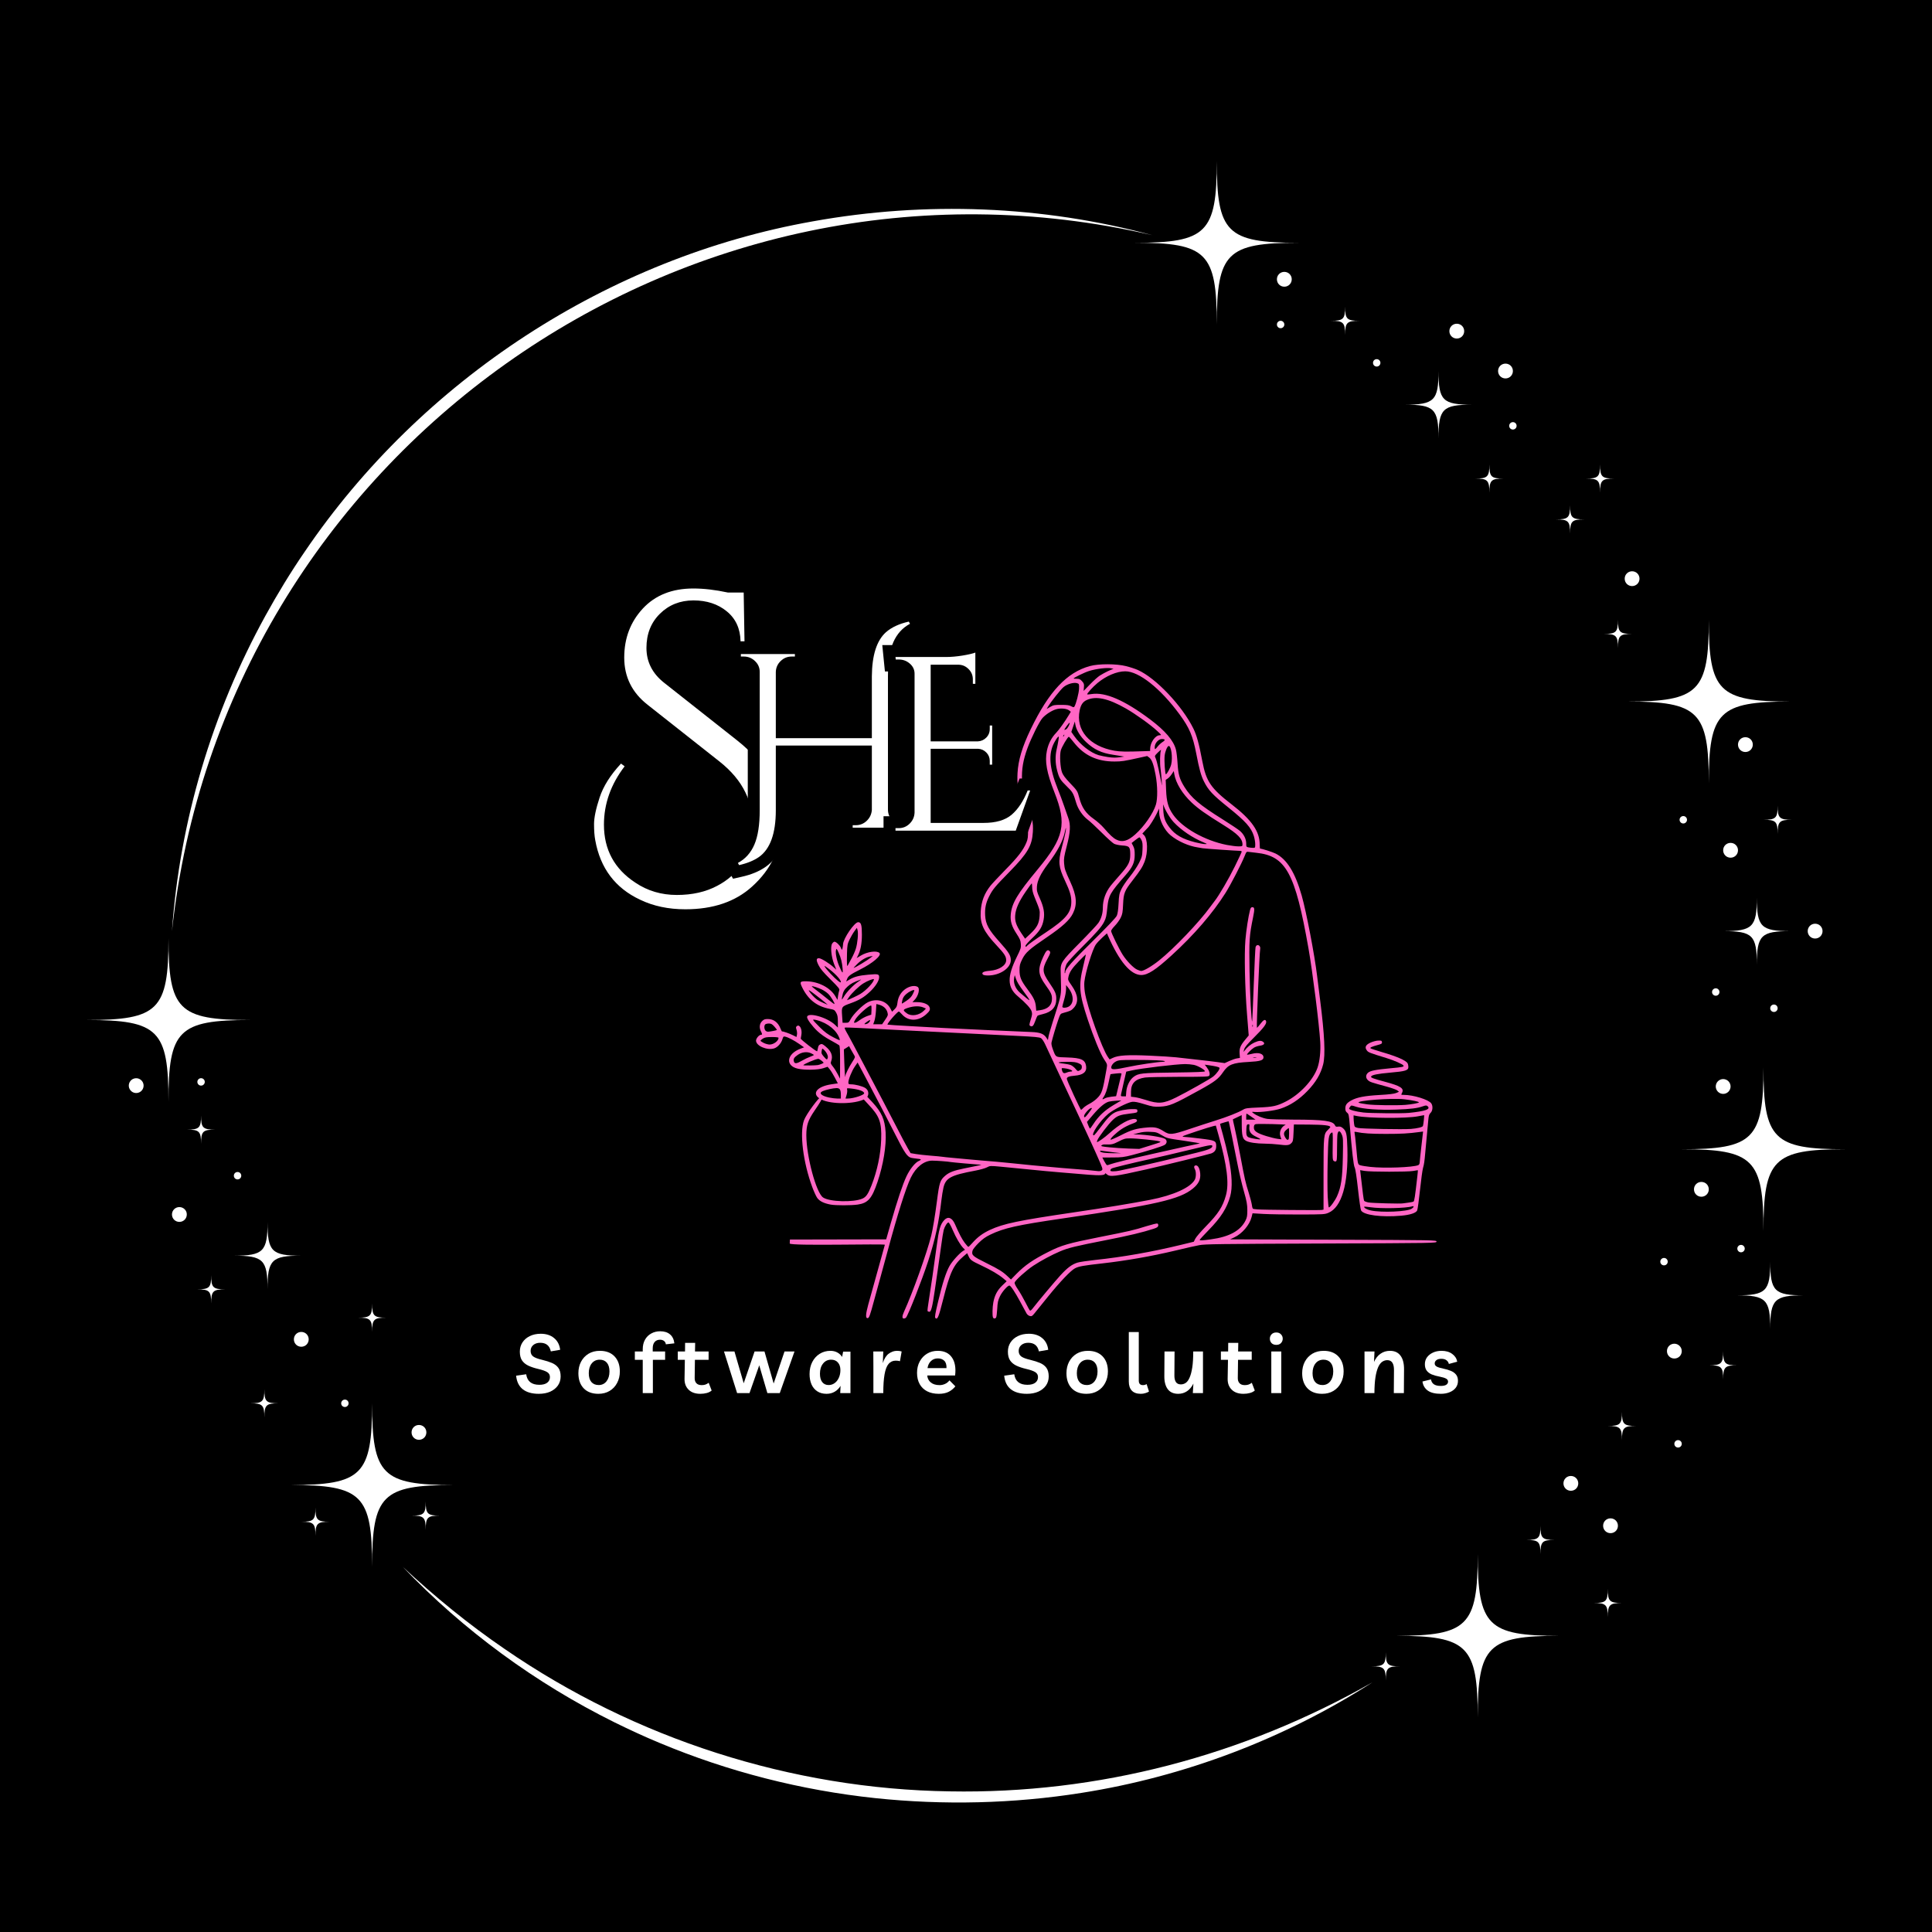 <svg xmlns="http://www.w3.org/2000/svg" xmlns:xlink="http://www.w3.org/1999/xlink" width="500" zoomAndPan="magnify" viewBox="0 0 375 375" height="500" preserveAspectRatio="xMidYMid meet" version="1.0"><defs><g/><clipPath id="2f83f301dd"><path d="M 16.832 182 L 49 182 L 49 214 L 16.832 214 Z M 16.832 182 " clip-rule="nonzero"/></clipPath><clipPath id="6d50fd924a"><path d="M 326 207 L 358.082 207 L 358.082 239 L 326 239 Z M 326 207 " clip-rule="nonzero"/></clipPath><clipPath id="6931a19b59"><path d="M 146.746 128.77 L 278.746 128.77 L 278.746 256 L 146.746 256 Z M 146.746 128.77 " clip-rule="nonzero"/></clipPath><clipPath id="c967a1e920"><path d="M 261 201 L 278.746 201 L 278.746 237 L 261 237 Z M 261 201 " clip-rule="nonzero"/></clipPath><clipPath id="d826d947d0"><rect x="0" width="52" y="0" height="105"/></clipPath><clipPath id="a9a099102b"><path d="M 0.16 5 L 40 5 L 40 58 L 0.16 58 Z M 0.16 5 " clip-rule="nonzero"/></clipPath><clipPath id="4539147fca"><rect x="0" width="45" y="0" height="66"/></clipPath><clipPath id="051a92de5f"><rect x="0" width="35" y="0" height="66"/></clipPath></defs><rect x="-37.5" width="450" fill="#ffffff" y="-37.5" height="450" fill-opacity="1"/><rect x="-37.5" width="450" fill="#000000" y="-37.5" height="450" fill-opacity="1"/><path fill="#ffffff" d="M 184.324 347.703 C 153.641 347.258 123.254 337.488 97.984 320.086 C 90.984 315.309 84.387 309.914 78.168 304.121 C 89.949 316.449 103.945 326.703 119.258 334.297 C 122.09 335.691 125.094 337.086 128.012 338.293 C 141.332 343.875 155.523 347.492 169.883 349.016 C 183.16 350.41 196.719 350.094 209.914 348 C 229.938 344.848 249.352 337.488 266.395 326.535 C 241.336 340.809 213.125 348.23 184.324 347.703 Z M 184.324 347.703 " fill-opacity="1" fill-rule="nonzero"/><path fill="#ffffff" d="M 223.656 45.645 C 202.32 39.891 179.652 39.023 157.809 42.957 C 118.074 49.98 81.785 73.727 59.137 107.098 C 56.41 111.07 53.852 115.281 51.523 119.508 C 41.184 138.289 34.883 159.371 33.379 180.73 C 43.32 88.172 132.938 24.582 223.656 45.645 Z M 223.656 45.645 " fill-opacity="1" fill-rule="nonzero"/><path fill="#ffffff" d="M 51.926 250.258 C 51.926 244.527 52.73 243.727 58.461 243.727 C 52.73 243.727 51.926 242.922 51.926 237.191 C 51.926 242.922 51.121 243.727 45.391 243.727 C 51.121 243.727 51.926 244.527 51.926 250.258 Z M 51.926 250.258 " fill-opacity="1" fill-rule="nonzero"/><path fill="#ffffff" d="M 51.312 269.629 C 51.312 272.039 50.973 272.379 48.562 272.379 C 50.973 272.379 51.312 272.719 51.312 275.129 C 51.312 272.719 51.652 272.379 54.062 272.379 C 51.652 272.379 51.312 272.039 51.312 269.629 Z M 51.312 269.629 " fill-opacity="1" fill-rule="nonzero"/><path fill="#ffffff" d="M 40.992 247.512 C 40.992 249.922 40.656 250.258 38.242 250.258 C 40.656 250.258 40.992 250.598 40.992 253.008 C 40.992 250.598 41.332 250.258 43.742 250.258 C 41.332 250.258 40.992 249.922 40.992 247.512 Z M 40.992 247.512 " fill-opacity="1" fill-rule="nonzero"/><path fill="#ffffff" d="M 61.23 292.617 C 61.23 295.027 60.891 295.367 58.48 295.367 C 60.891 295.367 61.23 295.703 61.23 298.113 C 61.23 295.703 61.57 295.367 63.98 295.367 C 61.57 295.367 61.23 295.027 61.23 292.617 Z M 61.23 292.617 " fill-opacity="1" fill-rule="nonzero"/><path fill="#ffffff" d="M 69.477 255.758 C 71.887 255.758 72.227 256.098 72.227 258.508 C 72.227 256.098 72.566 255.758 74.977 255.758 C 72.566 255.758 72.227 255.418 72.227 253.008 C 72.227 255.418 71.887 255.758 69.477 255.758 Z M 69.477 255.758 " fill-opacity="1" fill-rule="nonzero"/><path fill="#ffffff" d="M 39.027 222.008 C 39.027 219.598 39.363 219.258 41.773 219.258 C 39.363 219.258 39.027 218.922 39.027 216.508 C 39.027 218.922 38.688 219.258 36.277 219.258 C 38.688 219.258 39.027 219.598 39.027 222.008 Z M 39.027 222.008 " fill-opacity="1" fill-rule="nonzero"/><path fill="#ffffff" d="M 79.883 294.18 C 82.293 294.18 82.629 294.52 82.629 296.93 C 82.629 294.52 82.969 294.18 85.379 294.18 C 82.969 294.18 82.629 293.844 82.629 291.434 C 82.629 293.844 82.293 294.18 79.883 294.18 Z M 79.883 294.18 " fill-opacity="1" fill-rule="nonzero"/><path fill="#ffffff" d="M 72.227 272.379 C 72.227 286.293 70.262 288.238 56.367 288.238 C 70.281 288.238 72.227 290.207 72.227 304.098 C 72.227 290.184 74.191 288.238 88.086 288.238 C 74.191 288.262 72.227 286.293 72.227 272.379 Z M 72.227 272.379 " fill-opacity="1" fill-rule="nonzero"/><g clip-path="url(#2f83f301dd)"><path fill="#ffffff" d="M 48.562 197.984 C 34.648 197.984 32.703 196.02 32.703 182.125 C 32.703 196.039 30.738 197.984 16.844 197.984 C 30.758 197.984 32.703 199.953 32.703 213.844 C 32.684 199.953 34.648 197.984 48.562 197.984 Z M 48.562 197.984 " fill-opacity="1" fill-rule="nonzero"/></g><path fill="#ffffff" d="M 34.816 234.293 C 34.016 234.293 33.379 234.93 33.379 235.73 C 33.379 236.535 34.016 237.168 34.816 237.168 C 35.621 237.168 36.258 236.535 36.258 235.73 C 36.277 234.949 35.621 234.293 34.816 234.293 Z M 34.816 234.293 " fill-opacity="1" fill-rule="nonzero"/><path fill="#ffffff" d="M 79.883 278.023 C 79.883 278.828 80.516 279.465 81.32 279.465 C 82.125 279.465 82.758 278.828 82.758 278.023 C 82.758 277.223 82.125 276.586 81.32 276.586 C 80.516 276.586 79.883 277.223 79.883 278.023 Z M 79.883 278.023 " fill-opacity="1" fill-rule="nonzero"/><path fill="#ffffff" d="M 57.043 259.965 C 57.043 260.77 57.676 261.402 58.48 261.402 C 59.285 261.402 59.918 260.77 59.918 259.965 C 59.918 259.164 59.285 258.527 58.48 258.527 C 57.676 258.527 57.043 259.164 57.043 259.965 Z M 57.043 259.965 " fill-opacity="1" fill-rule="nonzero"/><path fill="#ffffff" d="M 26.578 209.289 C 26.77 209.309 26.945 209.359 27.113 209.453 C 27.281 209.543 27.426 209.66 27.547 209.809 C 27.668 209.953 27.758 210.121 27.812 210.301 C 27.867 210.484 27.887 210.672 27.867 210.859 C 27.848 211.051 27.793 211.23 27.703 211.398 C 27.613 211.566 27.496 211.711 27.348 211.832 C 27.199 211.953 27.035 212.039 26.852 212.094 C 26.672 212.152 26.484 212.168 26.293 212.148 C 26.105 212.133 25.926 212.078 25.758 211.988 C 25.59 211.898 25.445 211.777 25.324 211.629 C 25.203 211.484 25.117 211.316 25.059 211.137 C 25.004 210.953 24.988 210.766 25.004 210.578 C 25.023 210.387 25.078 210.207 25.168 210.039 C 25.258 209.871 25.379 209.727 25.523 209.605 C 25.672 209.484 25.836 209.398 26.02 209.344 C 26.203 209.289 26.387 209.27 26.578 209.289 Z M 26.578 209.289 " fill-opacity="1" fill-rule="nonzero"/><path fill="#ffffff" d="M 66.223 272.379 C 66.223 272.781 66.539 273.098 66.941 273.098 C 67.34 273.098 67.66 272.781 67.66 272.379 C 67.66 271.977 67.34 271.66 66.941 271.66 C 66.539 271.66 66.223 272 66.223 272.379 Z M 66.223 272.379 " fill-opacity="1" fill-rule="nonzero"/><path fill="#ffffff" d="M 45.391 228.203 C 45.391 228.605 45.707 228.922 46.109 228.922 C 46.512 228.922 46.828 228.605 46.828 228.203 C 46.828 227.801 46.512 227.484 46.109 227.484 C 45.707 227.484 45.391 227.801 45.391 228.203 Z M 45.391 228.203 " fill-opacity="1" fill-rule="nonzero"/><path fill="#ffffff" d="M 39.746 209.996 C 39.746 210.195 39.676 210.363 39.535 210.504 C 39.395 210.645 39.227 210.715 39.027 210.715 C 38.828 210.715 38.656 210.645 38.52 210.504 C 38.379 210.363 38.309 210.195 38.309 209.996 C 38.309 209.797 38.379 209.629 38.52 209.488 C 38.656 209.348 38.828 209.277 39.027 209.277 C 39.227 209.277 39.395 209.348 39.535 209.488 C 39.676 209.629 39.746 209.797 39.746 209.996 Z M 39.746 209.996 " fill-opacity="1" fill-rule="nonzero"/><path fill="#ffffff" d="M 343.602 244.887 C 343.602 250.617 342.797 251.422 337.066 251.422 C 342.797 251.422 343.602 252.227 343.602 257.957 C 343.602 252.227 344.406 251.422 350.137 251.422 C 344.426 251.422 343.602 250.617 343.602 244.887 Z M 343.602 244.887 " fill-opacity="1" fill-rule="nonzero"/><path fill="#ffffff" d="M 299.004 301.645 C 299.004 299.234 299.34 298.898 301.754 298.898 C 299.34 298.898 299.004 298.559 299.004 296.148 C 299.004 298.559 298.664 298.898 296.254 298.898 C 298.645 298.898 299.004 299.234 299.004 301.645 Z M 299.004 301.645 " fill-opacity="1" fill-rule="nonzero"/><path fill="#ffffff" d="M 314.82 274.027 C 314.82 276.438 314.484 276.777 312.07 276.777 C 314.484 276.777 314.82 277.117 314.82 279.527 C 314.82 277.117 315.16 276.777 317.57 276.777 C 315.16 276.777 314.82 276.438 314.82 274.027 Z M 314.82 274.027 " fill-opacity="1" fill-rule="nonzero"/><path fill="#ffffff" d="M 312.07 308.391 C 312.07 310.801 311.734 311.141 309.324 311.141 C 311.734 311.141 312.07 311.48 312.07 313.891 C 312.07 311.48 312.41 311.141 314.82 311.141 C 312.41 311.141 312.07 310.801 312.07 308.391 Z M 312.07 308.391 " fill-opacity="1" fill-rule="nonzero"/><path fill="#ffffff" d="M 334.465 262.25 C 334.465 264.66 334.129 265 331.719 265 C 334.129 265 334.465 265.336 334.465 267.746 C 334.465 265.336 334.805 265 337.215 265 C 334.805 265.02 334.465 264.66 334.465 262.25 Z M 334.465 262.25 " fill-opacity="1" fill-rule="nonzero"/><path fill="#ffffff" d="M 268.977 320.68 C 268.977 323.09 268.637 323.426 266.227 323.426 C 268.637 323.426 268.977 323.766 268.977 326.176 C 268.977 323.766 269.312 323.426 271.723 323.426 C 269.312 323.449 268.977 323.109 268.977 320.68 Z M 268.977 320.68 " fill-opacity="1" fill-rule="nonzero"/><path fill="#ffffff" d="M 286.824 301.645 C 286.824 315.559 284.855 317.508 270.965 317.508 C 284.879 317.508 286.824 319.473 286.824 333.367 C 286.824 319.453 288.789 317.508 302.684 317.508 C 288.789 317.527 286.824 315.559 286.824 301.645 Z M 286.824 301.645 " fill-opacity="1" fill-rule="nonzero"/><g clip-path="url(#6d50fd924a)"><path fill="#ffffff" d="M 342.289 238.926 C 342.289 225.012 344.258 223.066 358.152 223.066 C 344.234 223.066 342.289 221.098 342.289 207.203 C 342.289 221.121 340.324 223.066 326.43 223.066 C 340.344 223.066 342.289 225.031 342.289 238.926 Z M 342.289 238.926 " fill-opacity="1" fill-rule="nonzero"/></g><path fill="#ffffff" d="M 324.992 260.812 C 324.188 260.812 323.555 261.445 323.555 262.25 C 323.555 263.055 324.188 263.688 324.992 263.688 C 325.797 263.688 326.43 263.055 326.43 262.25 C 326.43 261.469 325.773 260.812 324.992 260.812 Z M 324.992 260.812 " fill-opacity="1" fill-rule="nonzero"/><path fill="#ffffff" d="M 312.602 297.586 C 313.406 297.586 314.039 296.953 314.039 296.148 C 314.039 295.344 313.406 294.711 312.602 294.711 C 311.797 294.711 311.164 295.344 311.164 296.148 C 311.164 296.953 311.797 297.586 312.602 297.586 Z M 312.602 297.586 " fill-opacity="1" fill-rule="nonzero"/><path fill="#ffffff" d="M 304.902 286.484 C 304.102 286.484 303.465 287.117 303.465 287.922 C 303.465 288.727 304.102 289.359 304.902 289.359 C 305.707 289.359 306.34 288.727 306.34 287.922 C 306.34 287.117 305.707 286.484 304.902 286.484 Z M 304.902 286.484 " fill-opacity="1" fill-rule="nonzero"/><path fill="#ffffff" d="M 330.238 229.41 C 329.434 229.41 328.801 230.043 328.801 230.848 C 328.801 231.652 329.434 232.285 330.238 232.285 C 331.039 232.285 331.676 231.652 331.676 230.848 C 331.676 230.043 331.039 229.41 330.238 229.41 Z M 330.238 229.41 " fill-opacity="1" fill-rule="nonzero"/><path fill="#ffffff" d="M 338.652 242.352 C 338.652 242.551 338.582 242.719 338.441 242.859 C 338.301 243 338.133 243.07 337.934 243.07 C 337.734 243.07 337.566 243 337.426 242.859 C 337.285 242.719 337.215 242.551 337.215 242.352 C 337.215 242.152 337.285 241.984 337.426 241.844 C 337.566 241.703 337.734 241.633 337.934 241.633 C 338.133 241.633 338.301 241.703 338.441 241.844 C 338.582 241.984 338.652 242.152 338.652 242.352 Z M 338.652 242.352 " fill-opacity="1" fill-rule="nonzero"/><path fill="#ffffff" d="M 343.602 195.699 C 343.602 196.102 343.918 196.422 344.32 196.422 C 344.723 196.422 345.039 196.102 345.039 195.699 C 345.039 195.301 344.723 194.98 344.32 194.98 C 343.918 194.98 343.602 195.301 343.602 195.699 Z M 343.602 195.699 " fill-opacity="1" fill-rule="nonzero"/><path fill="#ffffff" d="M 325.711 279.527 C 325.309 279.527 324.992 279.844 324.992 280.246 C 324.992 280.648 325.309 280.965 325.711 280.965 C 326.113 280.965 326.43 280.648 326.43 280.246 C 326.43 279.844 326.113 279.527 325.711 279.527 Z M 325.711 279.527 " fill-opacity="1" fill-rule="nonzero"/><path fill="#ffffff" d="M 323.703 244.887 C 323.703 245.086 323.633 245.258 323.492 245.398 C 323.352 245.535 323.184 245.605 322.984 245.605 C 322.785 245.605 322.617 245.535 322.477 245.398 C 322.336 245.258 322.266 245.086 322.266 244.887 C 322.266 244.691 322.336 244.52 322.477 244.379 C 322.617 244.238 322.785 244.168 322.984 244.168 C 323.184 244.168 323.352 244.238 323.492 244.379 C 323.633 244.52 323.703 244.691 323.703 244.887 Z M 323.703 244.887 " fill-opacity="1" fill-rule="nonzero"/><path fill="#ffffff" d="M 279.211 85.082 C 279.211 79.352 280.016 78.547 285.746 78.547 C 280.016 78.547 279.211 77.746 279.211 72.016 C 279.211 77.746 278.406 78.547 272.676 78.547 C 278.406 78.547 279.211 79.352 279.211 85.082 Z M 279.211 85.082 " fill-opacity="1" fill-rule="nonzero"/><path fill="#ffffff" d="M 341 174.195 C 341 179.926 340.195 180.73 334.465 180.73 C 340.195 180.73 341 181.531 341 187.262 C 341 181.531 341.805 180.73 347.535 180.73 C 341.805 180.73 341 179.926 341 174.195 Z M 341 174.195 " fill-opacity="1" fill-rule="nonzero"/><path fill="#ffffff" d="M 304.754 98.066 C 304.754 100.477 304.418 100.816 302.008 100.816 C 304.418 100.816 304.754 101.156 304.754 103.566 C 304.754 101.156 305.094 100.816 307.504 100.816 C 305.094 100.816 304.754 100.477 304.754 98.066 Z M 304.754 98.066 " fill-opacity="1" fill-rule="nonzero"/><path fill="#ffffff" d="M 289.086 95.637 C 289.086 93.223 289.426 92.887 291.836 92.887 C 289.426 92.887 289.086 92.547 289.086 90.137 C 289.086 92.547 288.746 92.887 286.336 92.887 C 288.746 92.887 289.086 93.223 289.086 95.637 Z M 289.086 95.637 " fill-opacity="1" fill-rule="nonzero"/><path fill="#ffffff" d="M 310.57 95.637 C 310.57 93.223 310.91 92.887 313.32 92.887 C 310.91 92.887 310.57 92.547 310.57 90.137 C 310.57 92.547 310.23 92.887 307.82 92.887 C 310.23 92.887 310.57 93.223 310.57 95.637 Z M 310.57 95.637 " fill-opacity="1" fill-rule="nonzero"/><path fill="#ffffff" d="M 345.039 156.367 C 345.039 158.777 344.703 159.117 342.289 159.117 C 344.703 159.117 345.039 159.457 345.039 161.867 C 345.039 159.457 345.379 159.117 347.789 159.117 C 345.379 159.117 345.039 158.777 345.039 156.367 Z M 345.039 156.367 " fill-opacity="1" fill-rule="nonzero"/><path fill="#ffffff" d="M 261.086 65.016 C 261.086 62.605 261.426 62.266 263.836 62.266 C 261.426 62.266 261.086 61.926 261.086 59.516 C 261.086 61.926 260.75 62.266 258.34 62.266 C 260.75 62.266 261.086 62.605 261.086 65.016 Z M 261.086 65.016 " fill-opacity="1" fill-rule="nonzero"/><path fill="#ffffff" d="M 314.039 125.789 C 314.039 123.379 314.379 123.043 316.789 123.043 C 314.379 123.043 314.039 122.703 314.039 120.293 C 314.039 122.703 313.699 123.043 311.289 123.043 C 313.699 123.043 314.039 123.379 314.039 125.789 Z M 314.039 125.789 " fill-opacity="1" fill-rule="nonzero"/><path fill="#ffffff" d="M 331.676 152.035 C 331.676 138.117 333.641 136.172 347.535 136.172 C 333.621 136.172 331.676 134.207 331.676 120.312 C 331.676 134.227 329.707 136.172 315.816 136.172 C 329.707 136.152 331.676 138.117 331.676 152.035 Z M 331.676 152.035 " fill-opacity="1" fill-rule="nonzero"/><path fill="#ffffff" d="M 236.176 62.984 C 236.176 49.07 238.145 47.125 252.035 47.125 C 238.121 47.125 236.176 45.156 236.176 31.266 C 236.176 45.18 234.211 47.125 220.316 47.125 C 234.211 47.102 236.176 49.07 236.176 62.984 Z M 236.176 62.984 " fill-opacity="1" fill-rule="nonzero"/><path fill="#ffffff" d="M 282.762 65.711 C 283.566 65.711 284.199 65.078 284.199 64.273 C 284.199 63.473 283.566 62.836 282.762 62.836 C 281.961 62.836 281.324 63.473 281.324 64.273 C 281.324 65.078 281.961 65.711 282.762 65.711 Z M 282.762 65.711 " fill-opacity="1" fill-rule="nonzero"/><path fill="#ffffff" d="M 316.789 113.758 C 317.59 113.758 318.227 113.125 318.227 112.32 C 318.227 111.516 317.59 110.883 316.789 110.883 C 315.984 110.883 315.352 111.516 315.352 112.32 C 315.352 113.125 315.984 113.758 316.789 113.758 Z M 316.789 113.758 " fill-opacity="1" fill-rule="nonzero"/><path fill="#ffffff" d="M 335.906 210.883 C 335.906 211.074 335.867 211.258 335.793 211.434 C 335.723 211.609 335.617 211.766 335.484 211.902 C 335.348 212.035 335.191 212.141 335.016 212.215 C 334.84 212.285 334.656 212.324 334.465 212.324 C 334.277 212.324 334.094 212.285 333.918 212.215 C 333.738 212.141 333.586 212.035 333.449 211.902 C 333.316 211.766 333.211 211.609 333.137 211.434 C 333.066 211.258 333.027 211.074 333.027 210.883 C 333.027 210.695 333.066 210.512 333.137 210.336 C 333.211 210.156 333.316 210.004 333.449 209.867 C 333.586 209.734 333.738 209.629 333.918 209.555 C 334.094 209.484 334.277 209.445 334.465 209.445 C 334.656 209.445 334.84 209.484 335.016 209.555 C 335.191 209.629 335.348 209.734 335.484 209.867 C 335.617 210.004 335.723 210.156 335.793 210.336 C 335.867 210.512 335.906 210.695 335.906 210.883 Z M 335.906 210.883 " fill-opacity="1" fill-rule="nonzero"/><path fill="#ffffff" d="M 292.215 73.453 C 293.02 73.453 293.652 72.816 293.652 72.016 C 293.652 71.211 293.02 70.578 292.215 70.578 C 291.41 70.578 290.777 71.211 290.777 72.016 C 290.777 72.816 291.41 73.453 292.215 73.453 Z M 292.215 73.453 " fill-opacity="1" fill-rule="nonzero"/><path fill="#ffffff" d="M 340.219 144.527 C 340.219 143.723 339.582 143.09 338.781 143.09 C 337.977 143.09 337.344 143.723 337.344 144.527 C 337.344 145.328 337.977 145.965 338.781 145.965 C 339.582 145.965 340.219 145.328 340.219 144.527 Z M 340.219 144.527 " fill-opacity="1" fill-rule="nonzero"/><path fill="#ffffff" d="M 352.312 182.168 C 353.117 182.168 353.754 181.531 353.754 180.73 C 353.754 179.926 353.117 179.293 352.312 179.293 C 351.512 179.293 350.875 179.926 350.875 180.73 C 350.875 181.531 351.512 182.168 352.312 182.168 Z M 352.312 182.168 " fill-opacity="1" fill-rule="nonzero"/><path fill="#ffffff" d="M 337.344 165.039 C 337.344 164.234 336.707 163.602 335.906 163.602 C 335.102 163.602 334.465 164.234 334.465 165.039 C 334.465 165.844 335.102 166.477 335.906 166.477 C 336.707 166.477 337.344 165.844 337.344 165.039 Z M 337.344 165.039 " fill-opacity="1" fill-rule="nonzero"/><path fill="#ffffff" d="M 250.727 54.207 C 250.727 53.406 250.09 52.77 249.289 52.77 C 248.484 52.77 247.848 53.406 247.848 54.207 C 247.848 55.012 248.484 55.648 249.289 55.648 C 250.09 55.648 250.727 55.012 250.727 54.207 Z M 250.727 54.207 " fill-opacity="1" fill-rule="nonzero"/><path fill="#ffffff" d="M 292.934 82.652 C 292.934 83.055 293.25 83.371 293.652 83.371 C 294.055 83.371 294.371 83.055 294.371 82.652 C 294.371 82.25 294.055 81.934 293.652 81.934 C 293.25 81.934 292.934 82.27 292.934 82.652 Z M 292.934 82.652 " fill-opacity="1" fill-rule="nonzero"/><path fill="#ffffff" d="M 267.219 71.148 C 267.621 71.148 267.938 70.828 267.938 70.43 C 267.938 70.027 267.621 69.711 267.219 69.711 C 266.816 69.711 266.5 70.027 266.5 70.43 C 266.5 70.828 266.816 71.148 267.219 71.148 Z M 267.219 71.148 " fill-opacity="1" fill-rule="nonzero"/><path fill="#ffffff" d="M 327.445 159.117 C 327.445 159.316 327.375 159.484 327.234 159.625 C 327.094 159.766 326.926 159.836 326.727 159.836 C 326.527 159.836 326.359 159.766 326.219 159.625 C 326.078 159.484 326.008 159.316 326.008 159.117 C 326.008 158.918 326.078 158.75 326.219 158.609 C 326.359 158.469 326.527 158.398 326.727 158.398 C 326.926 158.398 327.094 158.469 327.234 158.609 C 327.375 158.75 327.445 158.918 327.445 159.117 Z M 327.445 159.117 " fill-opacity="1" fill-rule="nonzero"/><path fill="#ffffff" d="M 333.746 192.551 C 333.746 192.75 333.676 192.918 333.535 193.059 C 333.395 193.199 333.227 193.27 333.027 193.27 C 332.828 193.27 332.66 193.199 332.52 193.059 C 332.379 192.918 332.309 192.75 332.309 192.551 C 332.309 192.352 332.379 192.184 332.52 192.043 C 332.66 191.902 332.828 191.832 333.027 191.832 C 333.227 191.832 333.395 191.902 333.535 192.043 C 333.676 192.184 333.746 192.352 333.746 192.551 Z M 333.746 192.551 " fill-opacity="1" fill-rule="nonzero"/><path fill="#ffffff" d="M 249.289 62.984 C 249.289 63.184 249.219 63.352 249.078 63.492 C 248.938 63.633 248.766 63.703 248.57 63.703 C 248.371 63.703 248.199 63.633 248.059 63.492 C 247.918 63.352 247.848 63.184 247.852 62.984 C 247.848 62.785 247.918 62.617 248.059 62.477 C 248.199 62.336 248.371 62.266 248.57 62.266 C 248.766 62.266 248.938 62.336 249.078 62.477 C 249.219 62.617 249.289 62.785 249.289 62.984 Z M 249.289 62.984 " fill-opacity="1" fill-rule="nonzero"/><g fill="#ffffff" fill-opacity="1"><g transform="translate(99.883, 270.398)"><g><path d="M 4.703 0.141 C 3.367 0.141 2.328 -0.156 1.578 -0.75 C 0.836 -1.344 0.41 -2.219 0.297 -3.375 L 2.25 -3.656 C 2.445 -2.289 3.297 -1.609 4.797 -1.609 C 5.453 -1.609 5.957 -1.738 6.312 -2 C 6.676 -2.27 6.859 -2.641 6.859 -3.109 C 6.859 -3.535 6.676 -3.859 6.312 -4.078 C 5.957 -4.297 5.379 -4.5 4.578 -4.688 C 3.828 -4.863 3.188 -5.078 2.656 -5.328 C 2.125 -5.586 1.719 -5.926 1.438 -6.344 C 1.156 -6.77 1.016 -7.336 1.016 -8.047 C 1.016 -8.723 1.188 -9.32 1.531 -9.844 C 1.875 -10.363 2.348 -10.77 2.953 -11.062 C 3.566 -11.363 4.273 -11.516 5.078 -11.516 C 6.129 -11.516 6.988 -11.238 7.656 -10.688 C 8.332 -10.133 8.727 -9.375 8.844 -8.406 L 7.031 -8.094 C 6.801 -9.207 6.113 -9.766 4.969 -9.766 C 4.414 -9.766 3.969 -9.617 3.625 -9.328 C 3.281 -9.035 3.109 -8.656 3.109 -8.188 C 3.109 -7.719 3.273 -7.359 3.609 -7.109 C 3.953 -6.859 4.535 -6.641 5.359 -6.453 C 6.098 -6.273 6.734 -6.07 7.266 -5.844 C 7.797 -5.613 8.207 -5.297 8.5 -4.891 C 8.789 -4.484 8.938 -3.93 8.938 -3.234 C 8.938 -2.566 8.758 -1.977 8.406 -1.469 C 8.051 -0.969 7.555 -0.57 6.922 -0.281 C 6.285 0 5.547 0.141 4.703 0.141 Z M 4.703 0.141 "/></g></g></g><g fill="#ffffff" fill-opacity="1"><g transform="translate(111.609, 270.398)"><g><path d="M 4.828 -8.203 C 6.035 -8.203 6.984 -7.844 7.672 -7.125 C 8.359 -6.406 8.703 -5.43 8.703 -4.203 C 8.703 -3.367 8.523 -2.625 8.172 -1.969 C 7.828 -1.312 7.344 -0.797 6.719 -0.422 C 6.094 -0.047 5.363 0.141 4.531 0.141 C 3.32 0.141 2.375 -0.211 1.688 -0.922 C 1 -1.641 0.656 -2.617 0.656 -3.859 C 0.656 -4.691 0.828 -5.438 1.172 -6.094 C 1.523 -6.75 2.008 -7.266 2.625 -7.641 C 3.25 -8.016 3.984 -8.203 4.828 -8.203 Z M 4.594 -1.562 C 5.219 -1.562 5.723 -1.801 6.109 -2.281 C 6.492 -2.77 6.688 -3.41 6.688 -4.203 C 6.688 -4.93 6.52 -5.492 6.188 -5.891 C 5.852 -6.285 5.391 -6.484 4.797 -6.484 C 4.148 -6.484 3.633 -6.242 3.25 -5.766 C 2.863 -5.285 2.672 -4.648 2.672 -3.859 C 2.672 -3.129 2.836 -2.562 3.172 -2.156 C 3.516 -1.758 3.988 -1.562 4.594 -1.562 Z M 4.594 -1.562 "/></g></g></g><g fill="#ffffff" fill-opacity="1"><g transform="translate(123.318, 270.398)"><g><path d="M 1.438 0 L 1.438 -6.453 L -0.094 -6.453 L -0.094 -8.078 L 1.438 -8.078 L 1.438 -8.516 C 1.438 -9.223 1.582 -9.836 1.875 -10.359 C 2.164 -10.879 2.566 -11.281 3.078 -11.562 C 3.586 -11.852 4.172 -12 4.828 -12 C 5.617 -12 6.25 -11.801 6.719 -11.406 C 7.195 -11.02 7.484 -10.438 7.578 -9.656 L 5.922 -9.469 C 5.891 -9.75 5.77 -9.969 5.562 -10.125 C 5.363 -10.281 5.102 -10.359 4.781 -10.359 C 4.344 -10.359 4 -10.211 3.75 -9.922 C 3.5 -9.629 3.375 -9.219 3.375 -8.688 L 3.375 -8.078 L 5.781 -8.078 L 5.781 -6.453 L 3.406 -6.453 L 3.406 0 Z M 1.438 0 "/></g></g></g><g fill="#ffffff" fill-opacity="1"><g transform="translate(131.461, 270.398)"><g><path d="M 4.469 0.141 C 3.5 0.141 2.742 -0.125 2.203 -0.656 C 1.66 -1.188 1.395 -1.883 1.406 -2.75 L 1.469 -6.453 L 0.094 -6.453 L 0.094 -8.078 L 1.5 -8.078 L 1.516 -9.75 L 3.469 -9.75 L 3.438 -8.078 L 6.078 -8.078 L 6.078 -6.453 L 3.422 -6.453 L 3.375 -2.953 C 3.363 -2.516 3.473 -2.172 3.703 -1.922 C 3.93 -1.672 4.273 -1.547 4.734 -1.547 C 4.984 -1.547 5.211 -1.578 5.422 -1.641 C 5.641 -1.711 5.863 -1.832 6.094 -2 L 6.672 -0.5 C 6.422 -0.281 6.102 -0.117 5.719 -0.016 C 5.344 0.086 4.926 0.141 4.469 0.141 Z M 4.469 0.141 "/></g></g></g><g fill="#ffffff" fill-opacity="1"><g transform="translate(140.291, 270.398)"><g><path d="M 11.984 -8.078 L 13.922 -8.078 L 11.062 0 L 8.656 0 L 7.078 -5.391 L 5.188 0 L 2.781 0 L 0.234 -8.078 L 2.266 -8.078 L 4.062 -1.906 L 6.172 -8.078 L 8.094 -8.078 L 9.875 -1.859 Z M 11.984 -8.078 "/></g></g></g><g fill="#ffffff" fill-opacity="1"><g transform="translate(156.48, 270.398)"><g><path d="M 8.594 -8.047 L 8.594 0 L 6.609 0 L 6.672 -1.406 C 6.379 -0.914 6 -0.535 5.531 -0.266 C 5.07 0.004 4.547 0.141 3.953 0.141 C 3.242 0.141 2.645 -0.02 2.156 -0.344 C 1.664 -0.664 1.289 -1.113 1.031 -1.688 C 0.781 -2.27 0.656 -2.938 0.656 -3.688 C 0.656 -4.582 0.832 -5.367 1.188 -6.047 C 1.539 -6.723 2.02 -7.25 2.625 -7.625 C 3.238 -8.008 3.93 -8.203 4.703 -8.203 C 5.211 -8.203 5.664 -8.094 6.062 -7.875 C 6.457 -7.656 6.758 -7.367 6.969 -7.016 L 7.172 -8.047 Z M 4.844 -6.484 C 4.188 -6.484 3.66 -6.227 3.266 -5.719 C 2.867 -5.219 2.672 -4.566 2.672 -3.766 C 2.672 -3.066 2.816 -2.523 3.109 -2.141 C 3.41 -1.754 3.828 -1.562 4.359 -1.562 C 4.773 -1.562 5.156 -1.68 5.5 -1.922 C 5.852 -2.172 6.129 -2.516 6.328 -2.953 C 6.535 -3.391 6.641 -3.895 6.641 -4.469 C 6.641 -5.094 6.477 -5.582 6.156 -5.938 C 5.844 -6.301 5.406 -6.484 4.844 -6.484 Z M 4.844 -6.484 "/></g></g></g><g fill="#ffffff" fill-opacity="1"><g transform="translate(168.462, 270.398)"><g><path d="M 6.219 -6.188 C 6.008 -6.258 5.738 -6.297 5.406 -6.297 C 4.832 -6.297 4.367 -6.086 4.016 -5.672 C 3.66 -5.254 3.398 -4.582 3.234 -3.656 C 3.066 -2.727 2.984 -1.508 2.984 0 L 1.062 0 L 1.062 -5.219 L 1.047 -8.078 L 2.984 -8.078 L 2.891 -5.828 C 3.172 -6.691 3.555 -7.301 4.047 -7.656 C 4.547 -8.02 5.078 -8.203 5.641 -8.203 C 5.816 -8.203 5.977 -8.191 6.125 -8.172 C 6.281 -8.148 6.422 -8.117 6.547 -8.078 Z M 6.219 -6.188 "/></g></g></g><g fill="#ffffff" fill-opacity="1"><g transform="translate(177.34, 270.398)"><g><path d="M 4.891 0.141 C 4.016 0.141 3.258 -0.02 2.625 -0.344 C 2 -0.664 1.516 -1.129 1.172 -1.734 C 0.828 -2.348 0.656 -3.078 0.656 -3.922 C 0.656 -4.766 0.832 -5.508 1.188 -6.156 C 1.539 -6.801 2.016 -7.301 2.609 -7.656 C 3.211 -8.02 3.898 -8.203 4.672 -8.203 C 5.922 -8.203 6.836 -7.773 7.422 -6.922 C 8.016 -6.078 8.223 -4.91 8.047 -3.422 L 2.641 -3.422 C 2.68 -2.859 2.91 -2.406 3.328 -2.062 C 3.742 -1.719 4.316 -1.547 5.047 -1.547 C 5.379 -1.547 5.719 -1.617 6.062 -1.766 C 6.414 -1.922 6.711 -2.156 6.953 -2.469 L 8.094 -1.312 C 7.727 -0.852 7.285 -0.492 6.766 -0.234 C 6.254 0.016 5.629 0.141 4.891 0.141 Z M 4.703 -6.734 C 4.16 -6.734 3.711 -6.562 3.359 -6.219 C 3.004 -5.883 2.781 -5.426 2.688 -4.844 L 6.375 -4.844 C 6.395 -5.508 6.25 -5.988 5.938 -6.281 C 5.625 -6.582 5.211 -6.734 4.703 -6.734 Z M 4.703 -6.734 "/></g></g></g><g fill="#ffffff" fill-opacity="1"><g transform="translate(188.378, 270.398)"><g/></g></g><g fill="#ffffff" fill-opacity="1"><g transform="translate(194.617, 270.398)"><g><path d="M 4.703 0.141 C 3.367 0.141 2.328 -0.156 1.578 -0.75 C 0.836 -1.344 0.41 -2.219 0.297 -3.375 L 2.25 -3.656 C 2.445 -2.289 3.297 -1.609 4.797 -1.609 C 5.453 -1.609 5.957 -1.738 6.312 -2 C 6.676 -2.27 6.859 -2.641 6.859 -3.109 C 6.859 -3.535 6.676 -3.859 6.312 -4.078 C 5.957 -4.297 5.379 -4.5 4.578 -4.688 C 3.828 -4.863 3.188 -5.078 2.656 -5.328 C 2.125 -5.586 1.719 -5.926 1.438 -6.344 C 1.156 -6.77 1.016 -7.336 1.016 -8.047 C 1.016 -8.723 1.188 -9.32 1.531 -9.844 C 1.875 -10.363 2.348 -10.77 2.953 -11.062 C 3.566 -11.363 4.273 -11.516 5.078 -11.516 C 6.129 -11.516 6.988 -11.238 7.656 -10.688 C 8.332 -10.133 8.727 -9.375 8.844 -8.406 L 7.031 -8.094 C 6.801 -9.207 6.113 -9.766 4.969 -9.766 C 4.414 -9.766 3.969 -9.617 3.625 -9.328 C 3.281 -9.035 3.109 -8.656 3.109 -8.188 C 3.109 -7.719 3.273 -7.359 3.609 -7.109 C 3.953 -6.859 4.535 -6.641 5.359 -6.453 C 6.098 -6.273 6.734 -6.07 7.266 -5.844 C 7.797 -5.613 8.207 -5.297 8.5 -4.891 C 8.789 -4.484 8.938 -3.93 8.938 -3.234 C 8.938 -2.566 8.758 -1.977 8.406 -1.469 C 8.051 -0.969 7.555 -0.57 6.922 -0.281 C 6.285 0 5.547 0.141 4.703 0.141 Z M 4.703 0.141 "/></g></g></g><g fill="#ffffff" fill-opacity="1"><g transform="translate(206.343, 270.398)"><g><path d="M 4.828 -8.203 C 6.035 -8.203 6.984 -7.844 7.672 -7.125 C 8.359 -6.406 8.703 -5.43 8.703 -4.203 C 8.703 -3.367 8.523 -2.625 8.172 -1.969 C 7.828 -1.312 7.344 -0.797 6.719 -0.422 C 6.094 -0.047 5.363 0.141 4.531 0.141 C 3.32 0.141 2.375 -0.211 1.688 -0.922 C 1 -1.641 0.656 -2.617 0.656 -3.859 C 0.656 -4.691 0.828 -5.438 1.172 -6.094 C 1.523 -6.75 2.008 -7.266 2.625 -7.641 C 3.25 -8.016 3.984 -8.203 4.828 -8.203 Z M 4.594 -1.562 C 5.219 -1.562 5.723 -1.801 6.109 -2.281 C 6.492 -2.77 6.688 -3.41 6.688 -4.203 C 6.688 -4.93 6.52 -5.492 6.188 -5.891 C 5.852 -6.285 5.391 -6.484 4.797 -6.484 C 4.148 -6.484 3.633 -6.242 3.25 -5.766 C 2.863 -5.285 2.672 -4.648 2.672 -3.859 C 2.672 -3.129 2.836 -2.562 3.172 -2.156 C 3.516 -1.758 3.988 -1.562 4.594 -1.562 Z M 4.594 -1.562 "/></g></g></g><g fill="#ffffff" fill-opacity="1"><g transform="translate(218.053, 270.398)"><g><path d="M 3.375 0.141 C 2.602 0.141 2.02 -0.066 1.625 -0.484 C 1.238 -0.898 1.047 -1.488 1.047 -2.25 L 1.047 -11.844 L 2.984 -11.844 L 2.984 -2.422 C 2.984 -1.836 3.254 -1.547 3.797 -1.547 C 4.055 -1.547 4.289 -1.613 4.5 -1.75 L 4.969 -0.312 C 4.801 -0.188 4.57 -0.082 4.281 0 C 4 0.094 3.695 0.141 3.375 0.141 Z M 3.375 0.141 "/></g></g></g><g fill="#ffffff" fill-opacity="1"><g transform="translate(225.075, 270.398)"><g><path d="M 3.609 0.141 C 2.711 0.141 2.035 -0.16 1.578 -0.766 C 1.129 -1.379 0.91 -2.223 0.922 -3.297 L 0.953 -8.078 L 2.906 -8.078 L 2.875 -3.469 C 2.863 -2.914 2.957 -2.477 3.156 -2.156 C 3.363 -1.844 3.688 -1.688 4.125 -1.688 C 4.469 -1.688 4.785 -1.785 5.078 -1.984 C 5.367 -2.18 5.617 -2.523 5.828 -3.016 C 6.047 -3.504 6.219 -4.16 6.344 -4.984 C 6.469 -5.805 6.531 -6.836 6.531 -8.078 L 8.422 -8.078 L 8.422 0 L 6.453 0 L 6.562 -1.844 C 6.238 -1.188 5.82 -0.691 5.312 -0.359 C 4.812 -0.023 4.242 0.141 3.609 0.141 Z M 3.609 0.141 "/></g></g></g><g fill="#ffffff" fill-opacity="1"><g transform="translate(236.881, 270.398)"><g><path d="M 4.469 0.141 C 3.5 0.141 2.742 -0.125 2.203 -0.656 C 1.66 -1.188 1.395 -1.883 1.406 -2.75 L 1.469 -6.453 L 0.094 -6.453 L 0.094 -8.078 L 1.5 -8.078 L 1.516 -9.75 L 3.469 -9.75 L 3.438 -8.078 L 6.078 -8.078 L 6.078 -6.453 L 3.422 -6.453 L 3.375 -2.953 C 3.363 -2.516 3.473 -2.172 3.703 -1.922 C 3.93 -1.672 4.273 -1.547 4.734 -1.547 C 4.984 -1.547 5.211 -1.578 5.422 -1.641 C 5.641 -1.711 5.863 -1.832 6.094 -2 L 6.672 -0.5 C 6.422 -0.281 6.102 -0.117 5.719 -0.016 C 5.344 0.086 4.926 0.141 4.469 0.141 Z M 4.469 0.141 "/></g></g></g><g fill="#ffffff" fill-opacity="1"><g transform="translate(245.712, 270.398)"><g><path d="M 2.984 -8.078 L 2.984 0 L 1.047 0 L 1.047 -8.078 Z M 2.016 -9.359 C 1.629 -9.359 1.32 -9.473 1.094 -9.703 C 0.875 -9.941 0.766 -10.227 0.766 -10.562 C 0.766 -10.895 0.875 -11.176 1.094 -11.406 C 1.32 -11.645 1.629 -11.766 2.016 -11.766 C 2.398 -11.766 2.703 -11.645 2.922 -11.406 C 3.148 -11.176 3.266 -10.895 3.266 -10.562 C 3.266 -10.227 3.148 -9.941 2.922 -9.703 C 2.703 -9.473 2.398 -9.359 2.016 -9.359 Z M 2.016 -9.359 "/></g></g></g><g fill="#ffffff" fill-opacity="1"><g transform="translate(252.095, 270.398)"><g><path d="M 4.828 -8.203 C 6.035 -8.203 6.984 -7.844 7.672 -7.125 C 8.359 -6.406 8.703 -5.43 8.703 -4.203 C 8.703 -3.367 8.523 -2.625 8.172 -1.969 C 7.828 -1.312 7.344 -0.797 6.719 -0.422 C 6.094 -0.047 5.363 0.141 4.531 0.141 C 3.32 0.141 2.375 -0.211 1.688 -0.922 C 1 -1.641 0.656 -2.617 0.656 -3.859 C 0.656 -4.691 0.828 -5.438 1.172 -6.094 C 1.523 -6.75 2.008 -7.266 2.625 -7.641 C 3.25 -8.016 3.984 -8.203 4.828 -8.203 Z M 4.594 -1.562 C 5.219 -1.562 5.723 -1.801 6.109 -2.281 C 6.492 -2.77 6.688 -3.41 6.688 -4.203 C 6.688 -4.93 6.52 -5.492 6.188 -5.891 C 5.852 -6.285 5.391 -6.484 4.797 -6.484 C 4.148 -6.484 3.633 -6.242 3.25 -5.766 C 2.863 -5.285 2.672 -4.648 2.672 -3.859 C 2.672 -3.129 2.836 -2.562 3.172 -2.156 C 3.516 -1.758 3.988 -1.562 4.594 -1.562 Z M 4.594 -1.562 "/></g></g></g><g fill="#ffffff" fill-opacity="1"><g transform="translate(263.804, 270.398)"><g><path d="M 1.047 0 L 1.047 -8.078 L 2.984 -8.078 L 2.891 -6.047 C 3.203 -6.742 3.625 -7.273 4.156 -7.641 C 4.688 -8.016 5.297 -8.203 5.984 -8.203 C 6.891 -8.203 7.57 -7.891 8.031 -7.266 C 8.5 -6.648 8.727 -5.758 8.719 -4.594 L 8.688 0 L 6.734 0 L 6.766 -4.438 C 6.773 -5.062 6.676 -5.539 6.469 -5.875 C 6.258 -6.219 5.926 -6.391 5.469 -6.391 C 5.113 -6.391 4.785 -6.285 4.484 -6.078 C 4.191 -5.879 3.93 -5.535 3.703 -5.047 C 3.484 -4.555 3.305 -3.898 3.172 -3.078 C 3.047 -2.254 2.977 -1.227 2.969 0 Z M 1.047 0 "/></g></g></g><g fill="#ffffff" fill-opacity="1"><g transform="translate(275.802, 270.398)"><g><path d="M 3.875 0.141 C 2.758 0.141 1.91 -0.066 1.328 -0.484 C 0.742 -0.91 0.398 -1.5 0.297 -2.25 L 1.953 -2.656 C 2.016 -2.25 2.195 -1.938 2.5 -1.719 C 2.812 -1.5 3.258 -1.391 3.844 -1.391 C 4.312 -1.391 4.664 -1.461 4.906 -1.609 C 5.145 -1.766 5.266 -1.969 5.266 -2.219 C 5.266 -2.477 5.133 -2.676 4.875 -2.812 C 4.613 -2.957 4.207 -3.082 3.656 -3.188 C 3.051 -3.301 2.531 -3.445 2.094 -3.625 C 1.664 -3.812 1.336 -4.062 1.109 -4.375 C 0.879 -4.688 0.766 -5.098 0.766 -5.609 C 0.766 -6.109 0.898 -6.551 1.172 -6.938 C 1.453 -7.32 1.836 -7.629 2.328 -7.859 C 2.816 -8.086 3.375 -8.203 4 -8.203 C 4.844 -8.203 5.531 -8.004 6.062 -7.609 C 6.602 -7.223 6.93 -6.719 7.047 -6.094 L 5.422 -5.656 C 5.348 -5.969 5.188 -6.211 4.938 -6.391 C 4.695 -6.566 4.367 -6.656 3.953 -6.656 C 3.535 -6.656 3.219 -6.566 3 -6.391 C 2.781 -6.223 2.672 -6.016 2.672 -5.766 C 2.672 -5.504 2.797 -5.301 3.047 -5.156 C 3.297 -5.008 3.727 -4.875 4.344 -4.75 C 4.906 -4.633 5.395 -4.488 5.812 -4.312 C 6.238 -4.133 6.57 -3.895 6.812 -3.594 C 7.062 -3.289 7.188 -2.883 7.188 -2.375 C 7.188 -1.863 7.047 -1.422 6.766 -1.047 C 6.484 -0.672 6.086 -0.379 5.578 -0.172 C 5.078 0.035 4.508 0.141 3.875 0.141 Z M 3.875 0.141 "/></g></g></g><g clip-path="url(#6931a19b59)"><path fill="#ff66c4" d="M 193.336 255.746 C 193.414 255.645 193.516 254.891 193.559 254.07 C 193.625 252.809 193.707 252.426 194.078 251.629 C 194.492 250.75 195.574 249.516 195.922 249.523 C 196.172 249.531 197.008 250.781 198.043 252.699 C 198.59 253.715 199.137 254.719 199.254 254.938 C 199.375 255.156 199.656 255.379 199.879 255.434 C 200.23 255.523 200.348 255.461 200.75 254.969 C 201.008 254.652 202.211 253.168 203.422 251.668 C 205.785 248.746 207.848 246.59 208.672 246.168 C 209.41 245.793 210.273 245.637 213.973 245.223 C 218.586 244.699 223.547 243.832 228.121 242.738 C 230.887 242.082 231.625 241.914 232.785 241.684 C 233.809 241.477 236.656 241.441 256.391 241.367 C 278.703 241.285 278.828 241.281 278.828 240.992 C 278.828 240.703 278.707 240.699 258.793 240.629 L 238.758 240.555 L 239.578 240.172 C 241.109 239.453 242.535 237.781 242.93 236.242 L 243.117 235.5 L 245.238 235.625 C 246.402 235.691 249.551 235.742 252.234 235.734 C 256.996 235.723 257.137 235.711 257.887 235.387 C 260.418 234.285 261.707 229.867 261.527 222.906 C 261.453 220.059 261.324 219.504 260.582 218.918 C 260.289 218.691 260.051 218.621 259.723 218.676 C 259.352 218.734 259.238 218.688 259.117 218.418 C 258.723 217.559 257.008 217.324 251.07 217.316 C 248.785 217.312 246.5 217.25 245.988 217.176 C 245.086 217.043 243.898 216.555 243.238 216.039 C 242.914 215.785 242.918 215.785 243.59 215.836 C 244.68 215.926 247.414 215.57 248.539 215.195 C 250.43 214.57 252.164 213.43 253.777 211.754 C 255.406 210.062 256.336 208.492 256.82 206.613 C 257.285 204.809 257.098 200.852 256.23 194.078 C 256.027 192.473 255.762 190.375 255.648 189.414 C 255.172 185.406 253.559 177 252.664 173.844 C 251.395 169.375 249.793 166.789 247.613 165.684 C 247.023 165.383 244.934 164.719 244.59 164.719 C 244.547 164.719 244.512 164.375 244.512 163.953 C 244.508 161.359 242.957 159.137 239.051 156.121 C 235.012 152.996 234.113 151.672 233.367 147.734 C 232.727 144.352 232.277 142.715 231.629 141.398 C 229.445 136.977 224.352 131.605 220.852 130.043 C 220.363 129.824 219.34 129.488 218.578 129.297 C 216.691 128.82 213.27 128.812 211.562 129.277 C 207.066 130.508 203.594 134.215 200.055 141.551 C 198.41 144.961 197.637 147.551 197.5 150.074 C 197.395 152.062 197.594 153.406 198.273 155.32 C 199.473 158.703 199.535 158.973 199.543 160.93 C 199.551 162.496 199.504 162.859 199.223 163.535 C 198.609 165.016 197.609 166.32 195.207 168.766 C 193.891 170.109 192.559 171.531 192.242 171.93 C 191.047 173.449 190.48 174.953 190.355 176.898 C 190.203 179.309 190.887 180.77 193.453 183.512 C 194.973 185.141 195.297 185.641 195.297 186.387 C 195.297 187.398 193.895 188.293 192.102 188.43 C 190.934 188.516 190.457 188.77 190.762 189.137 C 190.871 189.27 191.23 189.34 191.762 189.34 C 194.062 189.34 196.172 187.934 196.195 186.387 C 196.207 185.465 195.824 184.84 194 182.812 C 191.914 180.496 191.316 179.398 191.219 177.711 C 191.137 176.277 191.352 175.242 192 173.973 C 192.711 172.586 193.066 172.156 196 169.16 C 199.469 165.613 200.316 164.156 200.477 161.492 C 200.586 159.605 200.398 158.777 198.922 154.59 C 198.527 153.477 198.445 153.008 198.375 151.457 C 198.281 149.32 198.586 147.516 199.438 145.199 C 200.18 143.176 201.75 140.031 202.344 139.371 C 202.996 138.652 204.094 137.941 204.988 137.668 C 205.832 137.41 207.062 137.52 207.527 137.895 L 207.844 138.152 L 207.492 138.738 C 206.719 140.027 205.562 141.656 205.027 142.207 C 204.094 143.168 203.492 144.324 203.203 145.707 C 202.766 147.781 203.168 150.004 204.664 153.789 C 207.105 159.973 206.543 162.559 201.426 168.727 C 197.438 173.527 196.371 175.328 196.184 177.547 C 196.074 178.832 196.383 179.828 197.332 181.27 C 197.961 182.23 198.098 182.551 198.145 183.223 C 198.199 183.957 198.137 184.16 197.383 185.684 C 195.449 189.605 195.492 191.641 197.555 193.371 C 199.082 194.66 200.031 195.684 200.219 196.258 C 200.383 196.75 200.363 196.941 200.066 197.898 C 199.773 198.824 199.758 198.996 199.938 199.113 C 200.348 199.379 200.586 199.164 200.922 198.227 C 201.105 197.707 201.309 197.23 201.375 197.164 C 201.438 197.102 201.91 196.949 202.422 196.832 C 204.176 196.422 205.027 195.457 205.027 193.879 C 205.027 192.906 204.828 192.441 203.664 190.734 C 202.301 188.742 202.25 188.102 203.289 186.16 C 203.918 184.992 203.961 184.797 203.664 184.547 C 203.309 184.254 203.031 184.527 202.484 185.727 C 201.391 188.121 201.473 189.145 202.918 191.16 C 204.008 192.676 204.188 193.062 204.188 193.867 C 204.188 195.133 203.387 195.883 201.805 196.09 L 201.133 196.18 L 201.059 195.336 C 200.965 194.312 200.602 193.566 199.449 192.035 C 198.191 190.363 197.891 189.652 197.891 188.332 C 197.891 187.379 197.953 187.121 198.418 186.176 C 199.059 184.879 199.777 184.242 203.242 181.891 C 206.23 179.859 207.625 178.582 208.262 177.281 C 209.129 175.523 208.984 173.84 207.73 171.129 C 206.727 168.957 206.629 168.66 206.539 167.566 C 206.469 166.676 206.535 166.234 207.055 164.242 C 207.762 161.512 207.84 160.133 207.355 158.777 C 207.191 158.316 206.82 157.254 206.531 156.414 C 206.246 155.57 205.688 154.078 205.293 153.098 C 203.66 149.012 203.457 146.348 204.621 144.145 C 204.863 143.688 205.176 143.211 205.316 143.086 C 205.555 142.867 205.562 142.902 205.438 143.695 C 205.367 144.16 205.211 144.953 205.094 145.457 C 204.805 146.719 204.828 148.141 205.168 149.461 C 205.562 151.016 205.785 151.387 207.062 152.625 C 208.223 153.746 208.328 153.934 208.91 155.898 C 209.258 157.066 210.176 158.391 211.133 159.105 C 211.566 159.426 212.781 160.551 213.828 161.602 C 214.879 162.656 215.969 163.633 216.246 163.777 C 216.535 163.922 217.215 164.066 217.809 164.105 C 219.219 164.195 219.379 164.375 219.379 165.863 C 219.379 167.312 219.066 167.926 217.344 169.867 C 216.621 170.68 215.824 171.609 215.574 171.93 C 214.594 173.191 214.066 174.668 214.062 176.164 C 214.062 177.262 213.762 178.289 213.199 179.133 C 212.961 179.488 211.363 181.195 209.652 182.922 C 205.953 186.652 205.801 186.883 205.883 188.758 C 205.914 189.438 205.941 190.684 205.949 191.527 C 205.965 193.188 205.883 193.523 204.305 198.449 C 203.922 199.648 203.559 200.914 203.504 201.254 L 203.398 201.875 L 203.082 201.398 C 202.582 200.648 201.855 200.375 200.16 200.312 C 197.352 200.207 185.855 199.68 183.246 199.535 C 181.805 199.457 178.754 199.289 176.473 199.16 C 174.188 199.035 172.297 198.91 172.266 198.879 C 172.113 198.727 174.184 196.336 174.469 196.336 C 174.531 196.336 174.797 196.574 175.055 196.867 C 176.273 198.258 178.18 198.277 179.727 196.918 C 180.48 196.254 180.613 195.965 180.402 195.453 C 180.172 194.902 179.172 194.512 177.98 194.512 L 177.09 194.512 L 177.457 194.148 C 178.277 193.336 178.637 191.828 178.082 191.531 C 177.387 191.16 176.16 191.5 175.328 192.297 C 174.672 192.93 174.309 193.676 174.195 194.637 C 174.121 195.285 174.012 195.527 173.621 195.906 L 173.145 196.367 L 172.848 195.789 C 172.055 194.238 170.16 193.699 168.449 194.539 C 167.488 195.012 165.625 196.844 165.105 197.828 C 164.762 198.48 164.711 198.52 164.145 198.52 L 163.547 198.52 L 163.449 197.117 C 163.328 195.395 163.344 195.367 165.086 194.738 C 166.785 194.125 167.672 193.602 168.832 192.516 C 169.918 191.5 170.641 190.367 170.641 189.68 C 170.645 189.059 170.445 189.016 168.516 189.188 C 166.723 189.348 165.84 189.578 164.895 190.129 L 164.246 190.512 L 164.395 190.09 C 164.613 189.457 165.016 189.156 166.926 188.195 C 169.418 186.945 171.176 185.441 170.703 184.969 C 170.191 184.461 168.344 184.719 167.094 185.473 L 166.277 185.965 L 166.477 185.578 C 167.039 184.484 167.293 183.195 167.293 181.418 C 167.293 179.531 167.133 178.996 166.57 178.996 C 165.848 178.996 163.672 182.172 163.637 183.277 C 163.625 183.527 163.574 183.895 163.52 184.09 C 163.422 184.449 163.418 184.449 163.223 183.98 C 163.012 183.465 162.293 182.785 161.965 182.785 C 161.855 182.785 161.652 182.953 161.52 183.156 C 161.152 183.715 161.34 185.684 161.895 187.117 L 162.324 188.219 L 161.855 187.789 C 160.98 186.977 159.383 185.988 158.949 185.988 C 158.418 185.988 158.395 186.363 158.867 187.316 C 159.223 188.035 159.754 188.672 161.176 190.082 C 162.828 191.723 163.004 191.949 162.891 192.258 C 162.824 192.445 162.719 192.93 162.66 193.336 L 162.555 194.074 L 162.156 193.395 C 161.176 191.727 158.93 190.539 156.609 190.473 C 155.281 190.434 155.172 190.57 155.691 191.637 C 156.859 194.027 158.547 195.352 161.027 195.812 C 161.906 195.977 161.996 196.027 162.301 196.562 C 162.559 197.02 162.625 197.367 162.629 198.293 L 162.629 199.453 L 162.082 198.926 C 160.543 197.441 156.656 196.371 156.656 197.434 C 156.656 197.848 157.656 199.195 158.668 200.148 C 159.293 200.738 160.199 201.371 161.176 201.898 C 162.016 202.355 162.785 202.801 162.883 202.887 C 163.02 203.008 163.066 203.855 163.059 206.211 L 163.051 209.375 L 162.605 208.5 C 162.359 208.02 161.938 207.352 161.664 207.02 C 161.238 206.492 161.191 206.359 161.316 206.027 C 161.719 204.969 161.375 204.043 160.238 203.113 C 159.641 202.621 159.52 202.574 159.203 202.719 C 158.941 202.84 158.82 203.039 158.754 203.469 C 158.699 203.793 158.629 204.059 158.594 204.059 C 158.355 204.059 155.41 201.77 155.422 201.594 C 155.426 201.547 155.48 201.23 155.543 200.891 C 155.746 199.82 155.23 198.762 154.695 199.152 C 154.465 199.324 154.453 199.41 154.609 199.879 C 154.703 200.176 154.742 200.609 154.688 200.848 L 154.594 201.281 L 153.992 200.977 C 153.254 200.602 151.895 200.125 151.809 200.211 C 151.773 200.246 151.633 199.996 151.5 199.652 C 151.027 198.441 150.164 197.793 149.031 197.793 C 148.449 197.793 148.254 197.863 147.902 198.219 C 147.414 198.707 147.332 199.477 147.695 200.176 C 147.965 200.691 147.969 200.852 147.715 200.852 C 147.344 200.852 146.746 201.547 146.746 201.984 C 146.746 203.016 148.918 203.934 150.289 203.484 C 150.945 203.266 151.633 202.496 151.867 201.719 C 152.027 201.184 152.082 201.133 152.418 201.215 C 153.023 201.355 154.184 201.965 155.16 202.652 L 156.07 203.289 L 155.379 203.547 C 152.688 204.551 152.371 206.867 154.844 207.426 C 156.176 207.73 158.73 207.688 159.773 207.344 L 160.637 207.062 L 161.051 207.559 C 161.277 207.828 161.723 208.551 162.043 209.164 L 162.621 210.277 L 161.379 210.461 C 158.406 210.902 157.402 212.414 159.426 213.414 C 161.395 214.387 165.883 214.34 167.844 213.324 C 168.762 212.852 168.781 211.664 167.883 211.137 C 167.316 210.809 165.984 210.473 165.215 210.469 C 164.734 210.469 164.668 210.426 164.668 210.109 C 164.668 209.52 165.34 207.859 165.918 207.023 L 166.457 206.234 L 167.688 208.535 C 169.492 211.914 172.91 218.473 174.684 221.961 C 175.145 222.871 175.754 223.863 176.035 224.168 C 176.477 224.645 176.66 224.73 177.418 224.824 C 177.898 224.883 178.371 224.941 178.469 224.957 C 178.836 225.008 178.797 225.148 178.367 225.328 C 177.648 225.625 176.621 226.895 175.949 228.316 C 175.223 229.844 174.164 233.012 172.902 237.422 L 172.008 240.555 L 153.324 240.594 L 153.285 241.355 C 153.254 241.883 171.824 241.371 171.75 241.613 C 171.629 242.012 168.965 251.605 168.523 253.23 C 168.023 255.082 167.98 255.855 168.379 255.855 C 168.695 255.855 168.832 255.488 169.695 252.285 C 169.965 251.281 170.453 249.512 170.777 248.352 C 171.105 247.188 171.793 244.664 172.309 242.742 C 174.191 235.746 175.852 230.492 176.793 228.566 C 177.781 226.535 179.344 225.293 180.914 225.281 C 181.719 225.273 184.098 225.453 184.559 225.555 C 184.832 225.613 189.664 226.043 190.355 226.07 C 190.668 226.082 190.328 226.156 187.121 226.797 C 185.16 227.188 184.242 227.539 183.484 228.188 C 182.469 229.059 182.328 229.48 181.855 233.168 C 181.5 235.918 181.051 238.633 180.754 239.828 C 179.918 243.188 177.129 250.984 175.465 254.617 C 175.082 255.457 175.07 255.926 175.434 255.926 C 175.582 255.926 175.773 255.844 175.859 255.746 C 176.316 255.191 178.988 248.371 180.16 244.77 C 181.523 240.566 182.25 237.223 182.734 232.906 C 182.82 232.145 182.996 231.078 183.121 230.531 C 183.566 228.633 184.543 228.109 189.281 227.223 C 190.199 227.051 191.223 226.766 191.559 226.586 C 192.16 226.266 192.199 226.266 194.191 226.449 C 196.52 226.668 202.055 227.207 202.914 227.301 C 203.559 227.371 207.793 227.73 211.293 228.012 C 213.535 228.195 214.5 228.121 214.5 227.773 C 214.5 227.684 214.652 227.754 214.836 227.926 C 215.426 228.48 216.348 228.367 222.426 226.996 C 225.887 226.215 234.574 224.078 235.102 223.879 C 235.77 223.625 236.062 223.199 236.062 222.488 C 236.062 221.422 235.918 221.352 232.922 220.988 C 231.484 220.809 230.113 220.668 229.879 220.668 C 229.617 220.668 229.504 220.613 229.586 220.535 C 229.73 220.398 234.793 218.727 235.555 218.566 L 235.996 218.473 L 236.551 220.449 C 238.168 226.238 238.59 229.715 237.953 232.008 C 237.336 234.234 236.48 235.562 234.094 238.004 C 233.113 239.008 232.176 240.094 232.012 240.422 L 231.711 241.02 L 229.242 241.621 C 223.566 243 217.957 243.988 212.535 244.562 C 211.09 244.719 209.578 244.941 209.176 245.062 C 208.086 245.391 207.203 246.043 205.84 247.527 C 204.781 248.68 201.402 252.715 200.391 254.031 C 200.203 254.273 199.992 254.438 199.922 254.391 C 199.852 254.348 199.457 253.645 199.051 252.824 C 198.641 252.008 197.98 250.855 197.582 250.27 C 197.102 249.559 196.887 249.109 196.945 248.93 C 197.082 248.488 199.266 246.527 200.566 245.672 C 202.047 244.695 204.113 243.586 205.738 242.895 C 207.32 242.219 208.738 241.871 214.645 240.715 C 219.094 239.844 221.801 239.199 223.969 238.488 C 224.594 238.281 224.781 238.148 224.816 237.895 C 224.844 237.707 224.773 237.531 224.652 237.484 C 224.535 237.441 223.598 237.668 222.566 237.988 C 219.926 238.812 219.445 238.922 213.359 240.129 C 207.359 241.32 206.059 241.695 203.539 242.965 C 200.539 244.473 198.914 245.594 197.238 247.312 L 196.227 248.352 L 195.637 247.789 C 194.613 246.816 193.977 246.414 191.422 245.145 C 188.754 243.82 188.547 243.633 188.77 242.734 C 188.828 242.508 189.344 241.859 189.922 241.285 C 190.711 240.504 191.273 240.102 192.207 239.648 C 194.863 238.359 197.375 237.797 206.34 236.488 C 224.43 233.84 228.98 232.797 231.547 230.691 C 232.648 229.789 233.066 228.93 232.961 227.785 C 232.875 226.824 232.555 226.203 232.141 226.203 C 231.773 226.203 231.684 226.508 231.922 226.938 C 232.184 227.41 232.18 228.449 231.922 228.953 C 231.129 230.484 227.742 232.02 223.242 232.887 C 219.488 233.613 214.668 234.402 208.527 235.305 C 197.652 236.902 194.77 237.504 192.156 238.719 C 190.75 239.375 189.746 240.117 188.777 241.211 C 188.391 241.652 188.02 242.012 187.957 242.012 C 187.895 242.012 187.578 241.664 187.258 241.234 C 186.715 240.512 186.188 239.508 185.348 237.59 C 184.797 236.34 184.008 236.039 183.289 236.805 C 182.512 237.637 182.238 238.582 181.797 241.938 C 181.406 244.926 180.559 250.777 180.25 252.617 C 180.09 253.562 179.996 254.398 180.043 254.477 C 180.094 254.551 180.254 254.617 180.402 254.617 C 180.73 254.617 180.969 253.676 181.418 250.609 C 181.582 249.488 181.844 247.684 182.004 246.602 C 182.164 245.52 182.457 243.422 182.66 241.938 C 182.859 240.457 183.09 239.016 183.172 238.734 C 183.367 238.043 183.855 237.277 184.094 237.277 C 184.207 237.277 184.562 237.914 184.918 238.742 C 185.555 240.234 186.395 241.664 186.977 242.246 L 187.305 242.574 L 186.949 242.793 C 186.23 243.242 184.812 244.812 184.297 245.734 C 183.605 246.973 182.945 249.039 182.074 252.688 C 181.52 255.004 181.406 255.676 181.547 255.816 C 181.957 256.227 182.184 255.695 183.027 252.355 C 184.395 246.938 185.059 245.516 186.992 243.867 L 187.73 243.238 L 187.98 243.789 C 188.328 244.559 188.551 244.723 190.457 245.617 C 192.391 246.527 193.809 247.363 194.742 248.141 L 195.395 248.688 L 194.527 249.523 C 193.57 250.449 193.055 251.422 192.801 252.801 C 192.629 253.727 192.59 255.328 192.73 255.695 C 192.84 255.973 193.137 255.996 193.336 255.746 Z M 232.859 240.656 C 232.859 240.594 233.633 239.75 234.582 238.781 C 236.973 236.344 238.156 234.48 238.789 232.176 C 239.242 230.523 239.141 227.965 238.492 224.875 C 238.199 223.461 237.688 221.375 237.363 220.238 C 237.035 219.098 236.789 218.152 236.816 218.137 C 236.926 218.062 238.453 217.617 238.484 217.648 C 238.539 217.703 239.52 222.461 240.145 225.695 C 240.469 227.375 241.039 229.836 241.418 231.156 C 241.996 233.195 242.098 233.762 242.105 234.871 C 242.109 235.973 242.055 236.297 241.762 236.891 C 240.77 238.887 238.602 240.07 235.043 240.555 C 233.355 240.785 232.859 240.809 232.859 240.656 Z M 244.078 234.742 C 243.875 234.715 243.574 234.684 243.402 234.672 C 243.145 234.656 243.078 234.531 242.996 233.918 C 242.941 233.516 242.668 232.449 242.387 231.551 C 241.73 229.473 241.621 228.988 240.727 224.238 C 240.316 222.074 239.82 219.621 239.621 218.789 C 239.422 217.957 239.277 217.27 239.301 217.258 C 239.324 217.246 239.719 217.059 240.18 216.84 L 241.016 216.445 L 241.023 218.301 C 241.035 220.426 241.195 221.055 241.82 221.414 C 242.398 221.754 243.84 221.973 245.535 221.984 C 246.297 221.988 247.441 222.062 248.082 222.141 C 249.797 222.359 250.211 222.32 250.633 221.898 C 250.969 221.566 251.004 221.402 251.07 219.898 L 251.145 218.262 L 254.148 218.281 C 256.957 218.301 258.211 218.445 258.211 218.758 C 258.211 218.816 258.016 219.051 257.781 219.277 C 256.922 220.098 256.898 220.32 256.898 227.895 L 256.898 234.781 L 256.57 234.852 C 256.223 234.934 244.695 234.828 244.078 234.742 Z M 257.703 232.227 C 257.645 231.055 257.641 228.02 257.699 225.488 C 257.809 220.715 257.875 220.219 258.465 219.848 C 258.703 219.699 258.719 219.848 258.676 222.41 C 258.637 224.727 258.664 225.16 258.855 225.32 C 258.98 225.422 259.18 225.469 259.301 225.422 C 259.484 225.352 259.52 224.949 259.52 222.949 C 259.52 221.633 259.562 220.355 259.609 220.113 C 259.758 219.383 260.082 219.41 260.422 220.18 C 260.707 220.824 260.715 221.051 260.645 224.586 C 260.562 228.711 260.32 230.363 259.531 232.152 C 259.141 233.039 258.18 234.363 257.93 234.363 C 257.863 234.363 257.762 233.402 257.703 232.227 Z M 215.52 227.156 C 215.52 227.039 215.648 226.875 215.805 226.789 C 216.074 226.645 220.008 225.684 223.023 225.027 C 224.617 224.68 228.508 223.766 232.074 222.906 C 235.047 222.188 235.379 222.148 235.309 222.523 C 235.234 222.895 234.484 223.199 232.348 223.723 C 226.234 225.219 224.129 225.719 220.984 226.418 C 216.863 227.336 216.934 227.324 216.137 227.348 C 215.684 227.363 215.52 227.312 215.52 227.156 Z M 210.855 227.082 C 209.934 227 208.656 226.898 208.016 226.855 C 207.375 226.812 206.555 226.746 206.195 226.711 C 205.832 226.672 204.75 226.578 203.789 226.496 C 202.055 226.352 198.941 226.051 196.285 225.77 C 194.773 225.609 192.098 225.367 190.605 225.258 C 190.082 225.219 188.969 225.121 188.129 225.039 C 187.285 224.957 185.844 224.824 184.922 224.742 C 184 224.66 183.082 224.562 182.883 224.527 C 182.684 224.488 181.664 224.395 180.625 224.312 C 179.582 224.23 178.285 224.086 177.738 223.992 L 176.746 223.824 L 176.191 222.863 C 175.883 222.336 174.926 220.527 174.066 218.844 C 173.203 217.164 171.957 214.77 171.297 213.527 C 170.633 212.285 168.98 209.137 167.621 206.535 C 166.258 203.93 164.938 201.438 164.684 200.996 C 164.023 199.848 163.883 199.551 163.973 199.461 C 164.016 199.418 165.352 199.453 166.945 199.539 C 168.539 199.629 171.742 199.793 174.066 199.91 C 189.477 200.676 193.488 200.875 197.359 201.062 C 200.887 201.234 201.777 201.32 202.07 201.512 C 202.273 201.645 202.633 202.188 202.875 202.723 C 203.113 203.258 204.055 205.266 204.961 207.188 C 210.09 218.082 211.734 221.602 212.863 224.145 C 214.074 226.871 214.109 226.977 213.836 227.176 C 213.656 227.305 213.363 227.355 213.043 227.305 C 212.762 227.266 211.777 227.164 210.855 227.082 Z M 214.34 225.391 L 213.965 224.668 L 215.945 224.664 C 217.688 224.66 218.141 224.605 219.746 224.195 C 222.414 223.508 225.637 222.504 226.07 222.219 C 226.547 221.906 226.57 221.336 226.117 221.047 C 225.578 220.703 222.488 220.223 220.691 220.203 L 219.965 220.195 L 220.984 219.914 C 221.719 219.715 222.348 219.648 223.242 219.688 C 224.395 219.73 224.551 219.777 225.5 220.344 C 226.516 220.945 226.555 220.953 229.871 221.426 C 231.715 221.691 233.059 221.926 232.859 221.953 C 232.527 221.996 229.203 222.73 223.168 224.09 C 219.336 224.953 216.047 225.77 215.52 225.98 C 215.238 226.094 214.945 226.172 214.863 226.148 C 214.785 226.129 214.547 225.789 214.34 225.391 Z M 214.293 223.75 C 213.898 223.695 213.551 223.574 213.52 223.48 C 213.477 223.359 213.605 223.328 213.945 223.383 C 214.211 223.422 215.148 223.543 216.027 223.648 L 217.633 223.84 L 216.32 223.844 C 215.598 223.844 214.688 223.805 214.293 223.75 Z M 215.328 222.691 C 213.891 222.547 213.641 222.484 213.801 222.32 C 213.91 222.215 214.16 222.129 214.359 222.137 C 215.785 222.18 215.992 222.137 217.129 221.555 C 218.184 221.016 218.402 220.957 219.367 220.957 C 220.648 220.957 224.57 221.355 225.027 221.531 C 225.414 221.68 225.547 221.625 223.023 222.414 L 221.129 223.004 L 219.09 222.938 C 217.969 222.902 216.273 222.789 215.328 222.691 Z M 212.98 221.359 C 213.156 220.797 215.203 218.098 216.016 217.355 C 216.895 216.551 217.344 216.387 219.344 216.141 C 220.695 215.977 220.766 215.949 220.766 215.621 C 220.766 215.293 220.719 215.277 219.781 215.277 C 218.652 215.281 217.062 215.586 216.406 215.926 C 215.625 216.328 214.918 217.055 213.676 218.734 C 213.008 219.637 212.395 220.375 212.316 220.375 C 211.594 220.375 213.52 217.508 215.125 216.188 C 216.141 215.352 218.922 213.957 219.75 213.863 C 220.234 213.809 220.844 213.93 222.148 214.328 C 223.723 214.809 224.02 214.855 225.137 214.801 C 227.004 214.703 227.777 214.379 232.84 211.582 C 235.777 209.961 236.52 209.398 237.379 208.129 C 238.402 206.621 239.234 206.289 242.359 206.121 C 244.605 206.004 245.242 205.809 245.242 205.23 C 245.242 204.504 244.27 204.215 242.98 204.551 C 242.508 204.672 242.09 204.742 242.055 204.703 C 241.953 204.605 242.91 203.645 243.422 203.336 C 243.66 203.191 244.172 203.027 244.559 202.973 C 245.344 202.859 245.602 202.535 245.164 202.215 C 244.777 201.93 244.336 201.969 243.461 202.363 C 242.75 202.684 242.035 203.281 241.531 203.984 C 241.344 204.242 241.34 204.211 241.488 203.691 C 241.617 203.246 242.059 202.711 243.344 201.434 C 245.285 199.504 245.898 198.688 245.754 198.23 C 245.602 197.754 245.238 197.93 244.605 198.777 C 244.289 199.199 244.004 199.516 243.969 199.48 C 243.855 199.367 244.453 184.922 244.598 184.242 C 244.762 183.48 243.934 183.102 243.703 183.832 C 243.652 183.992 243.492 187.281 243.352 191.141 C 243.207 195 243.074 198.188 243.051 198.23 C 242.898 198.512 242.617 193.141 242.535 188.465 C 242.434 182.465 242.488 181.617 243.227 178.02 C 243.551 176.422 243.523 176.082 243.066 176.082 C 242.855 176.082 242.738 176.227 242.633 176.629 C 242.312 177.828 241.887 180.578 241.73 182.465 C 241.496 185.238 241.641 191.863 242.047 196.875 L 242.375 200.984 L 241.676 201.828 C 240.75 202.949 240.535 203.484 240.609 204.512 L 240.668 205.34 L 240.105 205.43 C 239.793 205.48 239.129 205.707 238.625 205.934 L 237.711 206.348 L 236.34 206.156 C 235.586 206.051 233.727 205.828 232.203 205.664 C 230.68 205.496 228.91 205.301 228.27 205.223 C 227.629 205.145 225.352 205.004 223.215 204.906 C 218.918 204.711 217.047 204.824 215.977 205.344 L 215.375 205.633 L 215.074 205.211 C 213.906 203.574 211.012 195.449 210.566 192.574 C 210.461 191.883 210.422 191.012 210.477 190.543 C 210.703 188.617 212.043 184.281 212.707 183.324 C 212.926 183.012 213.5 182.395 213.98 181.961 L 214.859 181.164 L 215.07 181.648 C 217.27 186.645 219.465 189.238 221.508 189.25 C 222.785 189.254 224.297 188.277 227.418 185.43 C 231.754 181.473 235.383 177.273 237.883 173.305 C 238.867 171.746 240.988 167.645 241.594 166.129 C 241.934 165.285 241.934 165.281 242.457 165.359 C 242.746 165.402 243.379 165.477 243.859 165.527 C 249.594 166.125 251.391 169.414 253.977 184.094 C 254.773 188.621 256.047 198.746 256.258 202.25 C 256.367 204.051 256.156 206.02 255.727 207.246 C 254.871 209.676 252.266 212.449 249.551 213.82 C 247.836 214.684 247.094 214.848 244.293 214.965 C 242.133 215.055 241.742 215.105 241.305 215.375 C 240.422 215.914 238.102 216.828 235.844 217.527 C 234.645 217.902 232.406 218.629 230.875 219.145 C 227.5 220.281 227.027 220.324 225.859 219.57 C 224.777 218.871 224.133 218.723 222.73 218.84 C 220.551 219.027 219.633 219.293 217.602 220.332 C 216.547 220.871 215.633 221.266 215.57 221.207 C 215.41 221.043 216.625 219.871 217.703 219.152 C 218.223 218.801 219.109 218.352 219.672 218.152 C 220.441 217.875 220.691 217.719 220.691 217.516 C 220.691 217.324 220.566 217.23 220.285 217.195 C 219.273 217.078 217.27 218.203 215.285 220 C 214.422 220.781 213.172 221.676 212.922 221.684 C 212.898 221.688 212.922 221.539 212.98 221.359 Z M 249.555 220.922 C 249.094 220.211 249.109 219.824 249.617 219.352 C 249.879 219.109 250.117 218.938 250.148 218.969 C 250.246 219.066 250.227 220.934 250.129 221.098 C 249.98 221.336 249.785 221.277 249.555 220.922 Z M 242.438 220.785 C 241.957 220.602 241.859 220.289 241.918 219.133 C 241.957 218.387 242.008 218.258 242.262 218.219 C 242.523 218.184 242.551 218.242 242.5 218.746 C 242.418 219.629 242.766 220.141 243.777 220.621 C 244.254 220.848 244.648 221.07 244.652 221.117 C 244.664 221.238 242.926 220.977 242.438 220.785 Z M 245.816 220.52 C 244.09 219.988 243.434 219.578 243.383 218.988 C 243.34 218.492 243.469 218.234 243.785 218.188 C 244.43 218.094 249.793 218.227 249.539 218.328 C 248.691 218.68 248.227 219.715 248.527 220.586 L 248.719 221.137 L 247.965 221.043 C 247.547 220.992 246.582 220.754 245.816 220.52 Z M 211.23 218.414 L 210.98 217.762 L 212.133 216.41 C 213.414 214.902 214.465 214.027 215.227 213.828 C 215.508 213.758 216.168 213.672 216.695 213.645 L 217.652 213.59 L 216.113 214.508 C 214.418 215.516 213.211 216.652 212.242 218.148 C 211.922 218.645 211.617 219.055 211.57 219.059 C 211.52 219.062 211.367 218.77 211.23 218.414 Z M 241.891 216.734 C 241.891 216.414 241.922 216.148 241.957 216.148 C 241.996 216.148 242.398 216.414 242.855 216.734 L 243.688 217.316 L 241.891 217.316 Z M 210.418 216.613 C 210.418 216.27 211.348 215.188 211.727 215.09 C 212.074 215 212.051 215.043 211.25 216.113 C 210.648 216.918 210.418 217.055 210.418 216.613 Z M 208.402 212.531 C 207.668 210.941 207.07 209.535 207.07 209.406 C 207.07 209.055 207.496 208.883 208.594 208.793 C 210.246 208.656 210.965 208.062 210.816 206.957 C 210.645 205.691 209.879 205.336 207.129 205.25 C 204.789 205.18 204.965 205.277 204.355 203.664 C 204.129 203.062 204.039 202.594 204.098 202.34 C 204.316 201.414 204.918 199.371 205.344 198.117 C 205.801 196.781 205.812 196.766 206.402 196.605 C 207.766 196.234 207.945 196.148 208.422 195.621 C 209.402 194.535 209.273 193.105 208.027 191.316 C 207.273 190.238 207.254 190.18 207.387 189.59 C 207.59 188.668 208.082 187.941 209.445 186.535 C 210.125 185.836 210.711 185.262 210.75 185.262 C 210.785 185.262 210.562 186.289 210.254 187.547 C 209.328 191.301 209.461 192.855 211.125 197.883 C 212.25 201.293 213.559 204.48 214.277 205.574 C 214.938 206.578 214.938 206.582 214.797 207.395 C 214.02 211.883 213.898 212.246 212.859 213.258 C 212.523 213.582 211.887 214.031 211.445 214.254 C 211 214.48 210.48 214.836 210.285 215.043 C 210.09 215.25 209.887 215.422 209.832 215.422 C 209.781 215.422 209.137 214.121 208.402 212.531 Z M 222.387 213.496 C 221.633 213.254 220.684 213.012 220.273 212.961 L 219.527 212.871 L 219.527 211.91 C 219.527 210.266 220.359 209.422 222.27 209.145 C 222.766 209.074 225.738 209.016 228.879 209.012 C 234.055 209.012 234.605 208.988 234.727 208.77 C 234.91 208.441 234.707 207.785 234.23 207.16 L 233.84 206.652 L 234.508 206.742 C 235.777 206.914 236.527 207.086 236.68 207.234 C 236.863 207.422 236.238 208.32 235.496 208.945 C 234.965 209.391 230.402 211.961 228.27 213.02 C 225.828 214.223 224.863 214.305 222.387 213.496 Z M 214.176 212.98 C 214.602 212.363 214.898 211.492 215.215 209.949 C 215.371 209.176 215.523 208.523 215.547 208.504 C 215.57 208.484 216.074 208.422 216.66 208.363 C 217.652 208.27 217.727 208.281 217.66 208.527 C 217.617 208.672 217.375 209.688 217.113 210.781 L 216.637 212.77 L 215.75 212.867 C 215.262 212.922 214.699 213.055 214.5 213.168 C 213.953 213.473 213.867 213.426 214.176 212.98 Z M 164.316 212.562 C 164.43 212.191 164.48 211.73 164.434 211.539 C 164.344 211.191 164.352 211.191 165.199 211.281 C 166.715 211.441 167.73 211.812 167.73 212.207 C 167.73 212.543 165.734 213.199 164.648 213.223 L 164.113 213.234 Z M 160.922 213.031 C 159.422 212.711 158.863 212.16 159.664 211.797 C 160.238 211.535 161.75 211.199 162.379 211.199 C 163.02 211.195 163.211 211.516 163.211 212.59 L 163.211 213.234 L 162.52 213.23 C 162.141 213.227 161.418 213.137 160.922 213.031 Z M 217.613 212.324 C 217.664 212.066 217.906 210.988 218.152 209.93 L 218.602 208.008 L 219.574 207.789 C 221.445 207.363 228.316 206.543 230.047 206.535 C 230.543 206.535 231.297 206.605 231.723 206.691 C 232.512 206.855 233.879 207.641 233.879 207.938 C 233.879 208.059 232.23 208.121 227.941 208.176 C 221.539 208.25 220.957 208.312 220.004 209.043 C 219.273 209.598 218.703 210.762 218.613 211.867 L 218.539 212.801 L 218.031 212.801 C 217.535 212.801 217.523 212.785 217.613 212.324 Z M 163.883 206.316 L 163.793 203.691 L 164.297 203.375 L 164.805 203.059 L 165.219 203.812 C 165.445 204.227 165.723 204.707 165.832 204.879 C 166.016 205.164 165.977 205.277 165.434 206.117 C 164.777 207.129 164.09 208.523 164.09 208.852 C 164.086 208.965 164.062 209.031 164.031 209 C 164.004 208.965 163.938 207.758 163.883 206.316 Z M 206.117 207.676 C 206.023 207.293 206.031 207.289 206.656 207.359 C 207.773 207.488 208.629 207.98 207.762 207.996 C 207.582 208 207.234 208.09 206.996 208.199 C 206.488 208.422 206.27 208.293 206.117 207.676 Z M 207.863 206.738 C 207.609 206.633 206.965 206.5 206.434 206.445 C 204.918 206.293 205.297 206.098 207.105 206.102 C 208.406 206.102 208.871 206.16 209.363 206.383 C 209.895 206.625 209.984 206.73 209.984 207.105 C 209.984 207.438 209.883 207.598 209.582 207.754 C 209.195 207.957 209.164 207.945 208.754 207.449 C 208.52 207.168 208.121 206.848 207.863 206.738 Z M 215.723 207.344 C 215.578 206.969 216.016 206.324 216.613 206.023 C 217.141 205.762 217.484 205.73 220.254 205.73 C 223.773 205.73 226.008 205.828 226.105 205.988 C 226.141 206.047 225.945 206.098 225.672 206.098 C 224.785 206.098 220.898 206.676 218.871 207.113 C 216.625 207.594 215.84 207.652 215.723 207.344 Z M 155.926 206.758 C 155.926 206.559 158.391 205.516 158.84 205.52 C 159.039 205.523 159.859 206.141 159.859 206.289 C 159.859 206.363 159.18 206.637 158.77 206.727 C 158.363 206.816 155.926 206.84 155.926 206.758 Z M 154.086 206 C 153.965 205.52 154.125 205.258 154.848 204.75 C 155.617 204.207 156.625 204.078 157.387 204.422 C 157.707 204.566 157.969 204.723 157.969 204.773 C 157.969 204.824 157.645 204.977 157.25 205.117 C 156.859 205.258 156.152 205.594 155.684 205.867 C 154.613 206.488 154.219 206.523 154.086 206 Z M 159.883 205.066 C 159.453 204.566 159.402 204.43 159.488 203.969 C 159.586 203.457 159.594 203.453 159.875 203.707 C 160.402 204.184 160.77 204.918 160.676 205.301 C 160.555 205.77 160.465 205.746 159.883 205.066 Z M 243.238 205.27 C 243.375 205.23 243.641 205.23 243.82 205.266 C 244 205.301 243.887 205.328 243.566 205.332 C 243.246 205.332 243.098 205.305 243.238 205.27 Z M 148.25 202.441 C 147.906 202.273 147.621 202.074 147.621 202 C 147.621 201.926 147.836 201.738 148.098 201.578 C 148.473 201.348 148.832 201.289 149.844 201.289 C 150.648 201.289 151.117 201.344 151.117 201.445 C 151.117 202.035 150.172 202.742 149.379 202.746 C 149.105 202.746 148.598 202.609 148.25 202.441 Z M 159.105 199.371 C 158.398 198.676 157.82 198.043 157.82 197.961 C 157.82 197.875 158.109 197.895 158.566 198.016 C 160.715 198.582 162.477 200.047 162.984 201.691 C 163.078 201.996 162.977 201.965 161.738 201.328 C 160.676 200.781 160.113 200.363 159.105 199.371 Z M 148.555 200.012 C 148.309 199.691 148.297 199.07 148.527 198.84 C 148.621 198.746 148.941 198.664 149.238 198.664 C 149.68 198.664 149.867 198.77 150.312 199.262 C 150.609 199.59 150.82 199.887 150.785 199.922 C 150.703 200.004 149.543 200.23 149.094 200.254 C 148.902 200.262 148.66 200.152 148.555 200.012 Z M 243.105 198.922 C 243.148 198.82 243.18 198.902 243.18 199.102 C 243.18 199.305 243.148 199.387 243.105 199.285 C 243.066 199.184 243.066 199.02 243.105 198.922 Z M 169.711 198.191 C 169.836 197.852 169.973 196.969 170.02 196.227 L 170.102 194.883 L 170.48 194.973 C 171.422 195.195 172.047 195.738 172.254 196.508 C 172.395 197.027 172.367 197.117 171.809 197.938 L 171.215 198.812 L 169.492 198.812 Z M 168.02 198.512 C 168.789 197.895 169.164 197.836 168.711 198.402 C 168.52 198.648 168.23 198.785 167.875 198.797 C 167.734 198.801 167.785 198.703 168.02 198.512 Z M 165.965 197.973 C 166.398 197.137 168.586 195.168 169.082 195.168 C 169.148 195.168 169.18 195.566 169.156 196.055 L 169.113 196.941 L 168.34 197.211 C 167.914 197.363 167.258 197.715 166.883 197.996 C 166.508 198.281 166.082 198.512 165.941 198.516 C 165.699 198.52 165.699 198.488 165.965 197.973 Z M 176.031 196.695 C 175.191 196.074 175.211 195.969 176.23 195.625 C 177.309 195.262 178.453 195.227 179.195 195.535 L 179.723 195.758 L 179.387 196.113 C 178.484 197.074 176.914 197.348 176.031 196.695 Z M 206.195 195.414 C 206.195 195.309 206.359 194.672 206.559 194.004 C 206.758 193.336 206.922 192.43 206.922 191.992 L 206.922 191.195 L 207.352 191.734 C 208.766 193.516 208.367 195.555 206.594 195.598 C 206.355 195.602 206.195 195.527 206.195 195.414 Z M 158.578 194.02 C 158.086 193.664 157.371 192.891 157.035 192.355 C 156.848 192.047 157.148 192.227 158.219 193.047 C 159.012 193.656 159.887 194.352 160.16 194.59 L 160.664 195.027 L 159.816 194.664 C 159.352 194.469 158.797 194.176 158.578 194.02 Z M 175.145 194.133 C 175.25 193.664 175.449 193.348 175.898 192.945 C 176.426 192.473 177.301 192.059 177.473 192.199 C 177.504 192.223 177.371 192.559 177.18 192.941 C 176.93 193.449 176.598 193.805 175.961 194.238 C 175.48 194.566 175.066 194.82 175.047 194.805 C 175.023 194.785 175.066 194.484 175.145 194.133 Z M 160.656 193.926 C 160.02 193.402 159.051 192.641 158.508 192.234 C 157.961 191.824 157.539 191.469 157.566 191.441 C 157.664 191.344 158.762 191.695 159.535 192.066 C 159.953 192.27 160.523 192.664 160.797 192.945 C 161.328 193.496 162.148 194.879 161.941 194.879 C 161.871 194.879 161.293 194.449 160.656 193.926 Z M 197.914 192.625 C 197.066 191.855 196.652 190.738 196.852 189.777 L 196.961 189.27 L 197.152 189.852 C 197.391 190.586 197.738 191.16 198.801 192.602 C 200.02 194.254 200.082 194.438 199.184 193.703 C 198.75 193.352 198.18 192.867 197.914 192.625 Z M 164.793 193.531 C 165.328 192.75 166.734 191.406 167.547 190.895 C 168.359 190.379 169.625 189.887 169.625 190.078 C 169.625 190.629 168.191 192.184 167.004 192.918 C 166.512 193.223 164.766 194.043 164.406 194.137 C 164.383 194.145 164.555 193.871 164.793 193.531 Z M 163.449 193.531 C 163.629 192.5 163.844 192.094 164.539 191.465 C 165.168 190.902 165.676 190.633 167.074 190.137 C 167.234 190.078 167.039 190.246 166.641 190.504 C 165.742 191.09 164.336 192.535 163.844 193.375 C 163.641 193.719 163.449 194.004 163.422 194.004 C 163.391 194.004 163.402 193.789 163.449 193.531 Z M 161.199 188.98 C 160.711 188.457 160.234 187.891 160.141 187.715 C 159.977 187.41 159.984 187.41 160.465 187.746 C 161.922 188.762 163.211 190.109 163.211 190.613 C 163.211 190.902 162.312 190.176 161.199 188.98 Z M 206.684 188.246 C 206.73 187.887 206.898 187.348 207.055 187.047 C 207.211 186.746 208.527 185.32 209.98 183.879 C 212.75 181.129 213.828 179.895 214.312 178.922 C 214.691 178.16 214.762 177.844 214.945 176.055 C 215.172 173.82 215.5 173.246 218.488 169.848 C 219.832 168.324 220.238 167.422 220.246 165.957 C 220.254 165.047 220.188 164.664 219.949 164.211 L 219.645 163.629 L 220.336 163.082 C 220.715 162.777 221.09 162.531 221.168 162.531 C 221.25 162.531 221.426 162.77 221.566 163.062 C 221.766 163.48 221.805 163.875 221.758 164.926 C 221.707 166.141 221.648 166.363 221.086 167.492 C 220.742 168.18 219.945 169.367 219.285 170.18 C 218.633 170.984 217.902 172.062 217.656 172.582 C 217.258 173.426 217.199 173.727 217.113 175.352 C 217.051 176.586 216.941 177.355 216.77 177.738 C 216.605 178.113 215.062 179.738 212.156 182.609 C 208.094 186.617 206.777 188.102 206.777 188.672 C 206.777 188.801 206.734 188.902 206.684 188.902 C 206.633 188.902 206.633 188.609 206.684 188.246 Z M 162.887 187.52 C 162.418 186.441 162.121 184.977 162.262 184.43 C 162.363 184.039 162.383 184.055 162.77 184.898 C 163.219 185.871 163.449 186.809 163.559 188.086 C 163.645 189.082 163.523 188.98 162.887 187.52 Z M 220.691 188.191 C 219.988 187.867 218.691 186.527 217.926 185.336 C 217.223 184.23 215.668 181.047 215.664 180.703 C 215.664 180.562 215.992 180.105 216.395 179.695 C 216.797 179.281 217.301 178.586 217.52 178.145 C 217.859 177.445 217.922 177.105 217.992 175.512 C 218.086 173.375 218.273 172.898 219.801 170.934 C 221.316 168.98 221.785 168.246 222.172 167.23 C 222.852 165.441 222.777 162.781 222.031 162.082 L 221.727 161.801 L 222.23 161.258 C 222.504 160.961 222.77 160.684 222.816 160.641 C 223.105 160.387 224.074 158.84 224.496 157.961 L 224.988 156.93 L 224.988 157.605 C 224.988 159.105 225.98 161.121 227.219 162.137 C 228.648 163.305 230.691 164.215 232.492 164.484 C 232.812 164.535 233.242 164.605 233.441 164.645 C 233.797 164.715 240.043 165.152 240.688 165.152 C 240.871 165.152 241.016 165.223 241.016 165.305 C 241.016 165.387 240.426 166.656 239.703 168.129 C 238.508 170.566 236.594 173.844 235.746 174.91 C 235.559 175.145 235.18 175.652 234.902 176.035 C 232.777 178.984 227.898 184.094 224.988 186.414 C 223.562 187.555 221.996 188.469 221.492 188.465 C 221.371 188.461 221.012 188.34 220.691 188.191 Z M 166.332 187.168 C 167.109 186.379 168.109 185.785 168.895 185.645 L 169.406 185.555 L 169.039 185.855 C 168.426 186.359 165.965 187.844 165.695 187.875 C 165.656 187.879 165.945 187.562 166.332 187.168 Z M 164.402 185.043 C 164.449 183.441 164.492 183.215 164.906 182.348 C 165.156 181.828 165.578 181.105 165.844 180.746 L 166.324 180.09 L 166.449 180.527 C 166.629 181.141 166.445 183.102 166.113 184.156 C 165.961 184.645 165.598 185.469 165.309 185.988 C 165.016 186.512 164.707 187.082 164.617 187.262 C 164.453 187.586 164.449 187.586 164.402 187.191 C 164.375 186.973 164.375 186.004 164.402 185.043 Z M 199.055 183.566 C 199.055 183.434 199.633 182.781 200.34 182.113 C 201.805 180.734 202.309 179.918 202.566 178.52 C 202.805 177.23 202.594 176.059 201.801 174.301 C 201.27 173.117 201.215 172.895 201.266 172.066 C 201.34 170.914 202.016 169.531 203.402 167.695 C 205.316 165.16 206.34 163.199 206.703 161.387 C 206.809 160.855 206.898 160.582 206.906 160.785 C 206.918 161.203 206.703 162.195 206.066 164.625 C 205.367 167.281 205.469 168.293 206.703 170.918 C 207.668 172.965 207.941 173.879 207.941 175.027 C 207.941 177.117 206.879 178.402 203.062 180.938 C 200.922 182.355 199.648 183.262 199.387 183.551 C 199.102 183.863 199.055 183.867 199.055 183.566 Z M 198.199 181.066 C 197.227 179.578 196.957 178.781 197.051 177.629 C 197.148 176.391 197.781 174.969 199.062 173.105 C 199.648 172.25 200.18 171.516 200.238 171.48 C 200.297 171.445 200.344 171.77 200.344 172.203 C 200.344 172.758 200.484 173.336 200.812 174.137 C 201.867 176.727 201.855 176.684 201.789 177.758 C 201.699 179.215 201.297 180.008 200.043 181.199 C 199.469 181.75 198.984 182.203 198.969 182.203 C 198.957 182.203 198.609 181.691 198.199 181.066 Z M 242.348 164.48 C 241.918 164.395 241.891 164.352 241.891 163.727 C 241.891 162.855 241.434 161.934 240.676 161.281 C 240.344 160.996 238.867 160.008 237.395 159.086 C 232.801 156.211 231.219 154.867 229.887 152.727 C 228.957 151.238 228.688 150.305 228.559 148.105 C 228.5 147.105 228.359 145.93 228.246 145.496 C 227.789 143.73 226.152 141.82 223.23 139.629 C 218.273 135.914 214.539 134.297 211.883 134.715 C 211.449 134.785 211.062 134.812 211.031 134.777 C 210.91 134.66 212.117 133.324 213.023 132.574 C 214.719 131.172 216.785 130.301 218.414 130.301 C 221.066 130.301 225.238 133.609 228.934 138.637 C 230.867 141.27 231.52 142.801 232.195 146.285 C 232.785 149.34 233.121 150.551 233.684 151.676 C 234.547 153.395 235.352 154.258 238.398 156.707 C 241.793 159.438 242.859 160.629 243.371 162.273 C 243.52 162.75 243.641 163.461 243.641 163.855 C 243.641 164.547 243.625 164.57 243.223 164.57 C 242.992 164.57 242.598 164.531 242.348 164.48 Z M 238.145 164.004 C 233.871 163.172 229.473 160.691 227.691 158.109 C 226.746 156.734 226.426 155.602 226.34 153.344 L 226.262 151.371 L 226.645 151.121 C 226.859 150.98 227.211 150.598 227.43 150.266 L 227.828 149.664 L 227.926 150.234 C 228.234 152.016 229.473 154.047 231.301 155.777 C 232.566 156.973 234.031 158.008 237.449 160.125 C 240.25 161.863 241.164 162.793 241.164 163.91 C 241.164 164.262 241.121 164.281 240.367 164.281 C 239.93 164.281 238.93 164.156 238.145 164.004 Z M 231.984 163.488 C 229.492 162.852 228.066 162.031 227 160.613 C 226.125 159.453 225.863 158.703 225.789 157.141 C 225.758 156.461 225.766 156.035 225.809 156.195 C 226.039 157.062 227.047 158.762 227.824 159.594 C 229.254 161.121 231.441 162.602 233.586 163.496 C 234.375 163.824 234.379 163.832 233.879 163.836 C 233.598 163.84 232.746 163.68 231.984 163.488 Z M 216.672 162.961 C 216.043 162.641 215.449 162.086 214.215 160.664 C 213.777 160.16 212.926 159.398 212.316 158.973 C 210.746 157.871 209.973 156.742 209.473 154.801 C 209.141 153.535 209.098 153.461 207.668 151.969 C 206.773 151.031 206.336 150.449 206.141 149.93 C 205.797 148.996 205.656 146.625 205.891 145.688 C 206.059 145.016 207.242 143.008 207.465 143.008 C 207.527 143.012 207.965 143.504 208.434 144.105 C 210.41 146.625 212.945 147.816 216.32 147.809 C 217.75 147.805 218.129 147.746 221.168 147.074 L 222.664 146.742 L 223.062 147.039 C 223.57 147.418 223.918 148.355 224.293 150.367 C 224.695 152.508 224.719 155.008 224.355 156.191 C 223.836 157.887 222.082 160.41 220.371 161.938 C 218.887 163.262 217.828 163.555 216.672 162.961 Z M 224.898 149.367 C 224.699 148.418 224.434 147.434 224.312 147.176 C 224.09 146.715 224.094 146.711 224.773 146.031 C 225.148 145.656 225.406 145.461 225.348 145.602 C 225.148 146.074 225.102 148.094 225.262 149.227 C 225.348 149.852 225.453 150.891 225.488 151.531 C 225.555 152.652 225.551 152.668 225.41 151.895 C 225.332 151.453 225.102 150.316 224.898 149.367 Z M 226.078 148.891 C 226.02 148.121 226.008 147.137 226.055 146.703 C 226.137 145.902 226.543 144.883 226.812 144.801 C 227.316 144.645 227.656 147 227.328 148.375 C 227.16 149.07 226.496 150.293 226.281 150.293 C 226.227 150.293 226.137 149.664 226.078 148.891 Z M 215.008 146.938 C 214.449 146.855 213.66 146.695 213.262 146.582 C 211.695 146.129 209.637 144.52 208.484 142.84 L 207.945 142.062 L 208.625 140.047 L 208.719 140.617 C 208.891 141.672 209.672 142.953 210.805 144.027 C 212.32 145.465 213.82 146.176 216.051 146.5 C 216.68 146.59 217.426 146.707 217.703 146.762 L 218.215 146.855 L 217.559 146.949 C 216.547 147.094 216.109 147.094 215.008 146.938 Z M 216.309 145.715 C 211.461 144.859 208.758 141.719 209.562 137.879 C 209.785 136.816 210.176 136.23 210.898 135.891 C 212.707 135.039 215.07 135.543 218.531 137.516 C 220.41 138.59 223.324 140.676 224.605 141.871 C 225.477 142.68 225.488 142.703 225.082 142.711 C 224.23 142.723 223.246 144.145 223.242 145.371 L 223.242 145.766 L 221.895 145.812 C 218.625 145.93 217.41 145.906 216.309 145.715 Z M 224.176 144.684 C 224.34 144.035 224.973 143.445 225.504 143.445 C 226.188 143.445 226.242 143.656 225.652 144.023 C 225.375 144.195 224.93 144.609 224.668 144.941 C 224.293 145.414 224.18 145.488 224.141 145.285 C 224.113 145.141 224.129 144.871 224.176 144.684 Z M 206.469 142.676 C 206.613 142.535 206.629 142.551 206.551 142.758 C 206.496 142.902 206.414 142.984 206.367 142.938 C 206.324 142.895 206.367 142.777 206.469 142.676 Z M 207.016 140.961 C 207.305 140.559 207.57 140.254 207.605 140.289 C 207.73 140.414 207.238 141.379 206.973 141.531 C 206.477 141.82 206.484 141.699 207.016 140.961 Z M 203.406 137.18 C 204.039 136.137 205.848 133.859 206.43 133.367 C 207.152 132.754 208.469 132.387 209.105 132.617 C 209.453 132.742 209.473 132.805 209.441 133.691 C 209.41 134.527 208.863 136.633 208.539 137.156 C 208.441 137.316 208.328 137.305 207.926 137.086 C 207.539 136.875 207.117 136.816 205.977 136.816 C 204.66 136.816 204.453 136.852 203.863 137.203 C 203.504 137.414 203.191 137.594 203.172 137.602 C 203.156 137.609 203.258 137.418 203.406 137.18 Z M 210.387 133.414 C 210.445 132.785 210.402 132.648 210.027 132.227 C 209.672 131.832 209.496 131.75 208.988 131.75 C 208.652 131.75 208.379 131.727 208.379 131.703 C 208.379 131.551 210.473 130.527 211.383 130.242 C 212.777 129.797 214.961 129.539 215.738 129.727 C 216.059 129.801 216.203 129.871 216.059 129.879 C 215.75 129.898 214.422 130.539 213.48 131.125 C 213.117 131.352 212.266 132.113 211.586 132.816 C 210.902 133.52 210.34 134.102 210.332 134.109 C 210.324 134.113 210.348 133.801 210.387 133.414 Z M 210.387 133.414 " fill-opacity="1" fill-rule="nonzero"/></g><path fill="#ff66c4" d="M 166.488 233.805 C 168.473 233.516 169.23 232.648 170.32 229.434 C 171.453 226.082 172.062 222.344 171.898 219.762 C 171.742 217.277 171.141 215.922 169.324 213.934 C 168.668 213.211 168.078 212.602 168.016 212.578 C 167.895 212.531 167.434 212.949 167.438 213.105 C 167.438 213.16 167.965 213.758 168.609 214.438 C 170.73 216.672 171.156 217.863 171.035 221.219 C 170.93 224.121 170.254 227.312 169.152 230.105 C 168.492 231.781 168.102 232.344 167.387 232.652 C 165.637 233.414 161.059 233.285 159.77 232.438 C 158.43 231.562 156.516 224.453 156.508 220.336 C 156.508 218.441 156.832 217.449 158.066 215.633 C 159.016 214.23 159.996 212.859 159.387 212.859 C 159.02 212.859 156.477 216.262 156.051 217.457 C 155.176 219.898 155.879 225.59 157.648 230.383 C 157.961 231.234 158.395 232.184 158.609 232.496 C 159.059 233.145 159.898 233.562 161.23 233.809 C 162.234 233.992 165.211 233.988 166.488 233.805 Z M 166.488 233.805 " fill-opacity="1" fill-rule="nonzero"/><g clip-path="url(#c967a1e920)"><path fill="#ff66c4" d="M 271.992 235.965 C 273.707 235.809 274.84 235.438 275.07 234.953 C 275.164 234.754 275.41 232.984 275.617 231.02 C 275.824 229.059 276.086 227.125 276.203 226.723 C 276.41 226.02 276.492 225.449 276.641 223.738 C 276.68 223.297 276.805 221.918 276.926 220.676 C 277.043 219.434 277.18 217.949 277.234 217.375 C 277.309 216.535 277.395 216.266 277.68 216 C 278.094 215.613 278.16 214.664 277.809 214.164 C 277.297 213.434 274.328 212.516 272.477 212.516 C 271.93 212.516 271.926 212.516 272.125 212.137 C 272.586 211.246 271.895 210.797 268.828 209.973 C 266.516 209.352 266.051 209.18 266.125 208.965 C 266.227 208.645 267.359 208.414 269.871 208.195 C 272.801 207.941 273.367 207.766 273.367 207.102 C 273.367 206.863 273.297 206.543 273.215 206.391 C 272.918 205.836 271.148 205.062 268.23 204.211 C 267.09 203.875 266.094 203.547 266.023 203.477 C 265.867 203.332 266.246 203.156 267.438 202.828 C 268.172 202.629 268.277 202.555 268.238 202.273 C 268.199 201.992 268.113 201.957 267.508 201.977 C 267.129 201.988 266.461 202.164 266.02 202.367 C 265.066 202.805 264.844 203.27 265.305 203.887 C 265.594 204.273 265.809 204.355 269.141 205.379 C 270.637 205.84 272.238 206.547 272.41 206.82 C 272.562 207.07 272.246 207.137 269.918 207.348 C 267.027 207.613 265.992 207.82 265.535 208.215 C 265.047 208.633 265.051 209.266 265.547 209.691 C 265.93 210.02 266.098 210.078 269.184 210.918 C 270.129 211.176 271.047 211.508 271.223 211.652 L 271.547 211.914 L 270.984 212.152 C 270.602 212.312 269.602 212.434 267.781 212.535 C 264.871 212.699 263.352 212.996 262.254 213.609 C 261.398 214.094 261.129 214.465 261.129 215.16 C 261.129 215.555 261.219 215.773 261.469 215.973 C 261.785 216.219 261.828 216.418 261.988 218.348 C 262.418 223.547 262.727 226.238 262.945 226.621 C 263.086 226.875 263.316 228.367 263.586 230.816 C 263.816 232.906 264.082 234.762 264.18 234.941 C 264.668 235.852 268.148 236.305 271.992 235.965 Z M 266.082 234.949 C 265.352 234.793 264.77 234.477 264.77 234.234 C 264.77 234.184 265.312 234.223 265.973 234.32 C 268.031 234.633 272.926 234.527 274.125 234.145 C 274.512 234.023 274.441 234.328 274.02 234.605 C 273.133 235.188 268.195 235.402 266.082 234.949 Z M 265.594 233.391 C 265.203 233.312 264.836 233.168 264.777 233.074 C 264.684 232.922 264.52 231.676 264.09 227.871 L 264.004 227.125 L 264.863 227.273 C 266.047 227.477 273.227 227.48 274.312 227.281 C 274.793 227.191 275.199 227.129 275.211 227.141 C 275.227 227.152 275.176 227.684 275.105 228.328 C 274.645 232.379 274.531 233.117 274.359 233.223 C 274.254 233.289 273.809 233.379 273.367 233.43 C 272.926 233.477 272.465 233.539 272.348 233.57 C 271.902 233.676 266.273 233.527 265.594 233.391 Z M 265.961 226.492 C 265.184 226.406 264.34 226.273 264.082 226.191 C 263.531 226.023 263.555 226.137 263.234 222.645 C 263.109 221.281 262.973 220.047 262.926 219.898 C 262.859 219.668 262.906 219.641 263.262 219.715 C 264.582 219.992 266.07 220.09 268.996 220.09 C 271.977 220.09 273.371 220.012 275.484 219.727 L 276.219 219.629 L 275.895 222.445 C 275.715 223.996 275.566 225.441 275.559 225.652 C 275.555 225.871 275.441 226.086 275.297 226.148 C 274.305 226.59 268.68 226.797 265.961 226.492 Z M 263.586 218.934 C 262.93 218.77 262.91 218.75 262.82 218.098 C 262.77 217.73 262.73 217.219 262.73 216.957 L 262.73 216.488 L 263.348 216.617 C 265.512 217.062 272.965 217.105 275.188 216.68 C 275.828 216.559 276.379 216.457 276.41 216.453 C 276.484 216.449 276.293 218.285 276.191 218.555 C 276.105 218.777 275.094 219.027 273.875 219.125 C 272.344 219.246 264.246 219.098 263.586 218.934 Z M 264.625 215.934 C 263.121 215.754 261.852 215.406 261.859 215.18 C 261.863 215.117 261.961 214.941 262.074 214.789 C 262.281 214.52 262.305 214.52 263.23 214.824 C 264.574 215.266 267.738 215.488 270.973 215.371 C 273.82 215.27 275.098 215.113 276.156 214.738 C 276.723 214.539 276.875 214.531 277.066 214.691 C 277.789 215.289 276.691 215.688 273.438 216.012 C 272.137 216.141 265.875 216.086 264.625 215.934 Z M 265.41 214.355 C 264.598 214.25 263.844 214.105 263.734 214.039 C 263.066 213.625 270.254 213.086 272.586 213.371 C 274.297 213.582 275.406 213.82 275.406 213.973 C 275.406 214.098 273.926 214.371 272.785 214.457 C 271.012 214.59 266.734 214.531 265.41 214.355 Z M 265.41 214.355 " fill-opacity="1" fill-rule="nonzero"/></g><g transform="matrix(1, 0, 0, 1, 110, 94)"><g clip-path="url(#d826d947d0)"><g fill="#000000" fill-opacity="1"><g transform="translate(2.069, 75.242)"><g><path d="M 12.113 -18.242 C 9.953 -15.414 8.871 -12.391 8.871 -9.168 C 8.871 -7.379 9.23 -5.824 9.945 -4.5 C 10.664 -3.172 11.777 -2.012 13.289 -1.016 C 15.047 0.168 17.051 0.762 19.301 0.762 C 21.688 0.762 23.711 0.316 25.371 -0.574 C 26.898 -1.363 28.066 -2.391 28.879 -3.648 C 29.727 -4.957 30.246 -6.59 30.441 -8.539 L 30.449 -8.617 L 30.461 -8.691 C 30.488 -8.879 30.5 -9.062 30.5 -9.246 C 30.5 -10.586 30.094 -12.109 29.281 -13.812 C 28.48 -15.496 27.125 -17.086 25.223 -18.578 L 11.34 -29.527 C 9.391 -31.047 7.914 -32.82 6.906 -34.855 C 5.891 -36.902 5.383 -39.152 5.383 -41.605 C 5.383 -46.328 6.922 -50.344 10 -53.648 C 13.145 -57.031 17.312 -58.719 22.5 -58.719 C 24.812 -58.719 27.305 -58.438 29.973 -57.867 L 29.203 -54.242 L 29.203 -57.949 L 35.93 -57.949 L 36.207 -41.059 L 28.035 -41.059 L 27.961 -44.688 C 27.934 -46.016 27.496 -47.027 26.656 -47.715 C 25.617 -48.566 24.246 -48.992 22.535 -48.992 C 20.957 -48.992 19.652 -48.488 18.629 -47.48 C 17.617 -46.484 17.113 -45.156 17.113 -43.492 C 17.113 -42.73 17.266 -42.051 17.566 -41.453 C 17.887 -40.812 18.398 -40.215 19.105 -39.652 L 33.348 -28.414 C 39.938 -23.199 43.234 -16.836 43.234 -9.324 C 43.234 -3.5 40.953 1.477 36.387 5.602 C 32.445 9.168 27.305 10.949 20.957 10.949 C 17.105 10.949 13.645 10.211 10.57 8.734 C 7.621 7.355 5.234 5.457 3.414 3.039 C 1.609 0.645 0.41 -2.207 -0.184 -5.508 C -0.375 -6.539 -0.473 -7.797 -0.473 -9.285 C -0.473 -10.941 -0.051 -13.047 0.793 -15.605 C 1.68 -18.305 3.336 -20.953 5.762 -23.559 L 8.074 -26.047 L 14.348 -21.164 Z M 6.223 -22.746 L 9.168 -20.496 L 6.891 -17.566 L 6.199 -18.105 L 8.477 -21.035 L 11.191 -18.508 C 9.504 -16.695 8.387 -14.957 7.836 -13.285 C 7.242 -11.48 6.945 -10.145 6.945 -9.285 C 6.945 -8.254 7 -7.434 7.117 -6.816 C 7.5 -4.676 8.242 -2.879 9.336 -1.422 C 10.418 0.012 11.898 1.172 13.777 2.051 C 15.84 3.039 18.23 3.535 20.957 3.535 C 25.398 3.535 28.883 2.391 31.414 0.102 C 34.352 -2.555 35.816 -5.695 35.816 -9.324 C 35.816 -14.445 33.465 -18.867 28.754 -22.594 L 14.488 -33.852 C 12.934 -35.086 11.75 -36.512 10.941 -38.121 C 10.113 -39.77 9.699 -41.559 9.699 -43.492 C 9.699 -47.227 10.941 -50.312 13.422 -52.762 C 15.891 -55.191 18.93 -56.41 22.535 -56.41 C 26.016 -56.41 28.957 -55.422 31.363 -53.449 C 33.961 -51.312 35.301 -48.445 35.375 -44.844 L 31.668 -44.766 L 31.668 -48.473 L 32.438 -48.473 L 32.438 -44.766 L 28.73 -44.703 L 28.574 -54.184 L 32.285 -54.242 L 32.285 -50.535 L 28.812 -50.535 L 28.43 -50.613 C 26.27 -51.074 24.293 -51.305 22.5 -51.305 C 19.465 -51.305 17.109 -50.402 15.426 -48.594 C 13.676 -46.715 12.801 -44.383 12.801 -41.605 C 12.801 -40.309 13.051 -39.156 13.551 -38.148 C 14.059 -37.125 14.852 -36.191 15.934 -35.348 L 29.793 -24.418 C 32.613 -22.211 34.676 -19.738 35.977 -17.004 C 37.27 -14.293 37.918 -11.707 37.918 -9.246 C 37.918 -8.711 37.879 -8.176 37.805 -7.645 L 34.133 -8.168 L 37.82 -7.793 C 37.504 -4.66 36.602 -1.938 35.109 0.375 C 33.586 2.734 31.504 4.602 28.871 5.965 C 26.113 7.441 22.926 8.176 19.301 8.176 C 15.539 8.176 12.176 7.176 9.211 5.176 C 6.664 3.5 4.734 1.449 3.422 -0.969 C 2.109 -3.395 1.453 -6.129 1.453 -9.168 C 1.453 -14.062 3.043 -18.59 6.223 -22.746 Z M 6.223 -22.746 "/></g></g></g><g fill="#ffffff" fill-opacity="1"><g transform="translate(2.069, 75.242)"><g><path d="M 9.172 -20.5 C 6.492 -17 5.156 -13.223 5.156 -9.172 C 5.156 -4.336 7.188 -0.586 11.25 2.078 C 13.613 3.672 16.297 4.469 19.297 4.469 C 22.305 4.469 24.914 3.879 27.125 2.703 C 31.281 0.535 33.613 -3.086 34.125 -8.172 C 34.176 -8.523 34.203 -8.883 34.203 -9.25 C 34.203 -11.145 33.676 -13.195 32.625 -15.406 C 31.57 -17.613 29.863 -19.645 27.5 -21.5 L 13.641 -32.438 C 10.609 -34.801 9.094 -37.859 9.094 -41.609 C 9.094 -45.359 10.297 -48.531 12.703 -51.125 C 15.117 -53.719 18.383 -55.016 22.5 -55.016 C 24.551 -55.016 26.785 -54.754 29.203 -54.234 L 32.281 -54.234 L 32.438 -44.766 L 31.672 -44.766 C 31.617 -47.234 30.727 -49.172 29 -50.578 C 27.281 -51.992 25.125 -52.703 22.531 -52.703 C 19.938 -52.703 17.766 -51.836 16.016 -50.109 C 14.273 -48.391 13.406 -46.18 13.406 -43.484 C 13.406 -40.797 14.535 -38.551 16.797 -36.75 L 31.047 -25.5 C 36.703 -21.031 39.531 -15.641 39.531 -9.328 C 39.531 -4.598 37.656 -0.539 33.906 2.844 C 30.664 5.781 26.348 7.25 20.953 7.25 C 17.672 7.25 14.742 6.629 12.172 5.391 C 7.348 3.129 4.445 -0.719 3.469 -6.156 C 3.312 -6.977 3.234 -8.02 3.234 -9.281 C 3.234 -10.539 3.594 -12.258 4.312 -14.438 C 5.031 -16.625 6.414 -18.82 8.469 -21.031 Z M 9.172 -20.5 "/></g></g></g></g></g><g transform="matrix(1, 0, 0, 1, 140, 113)"><g clip-path="url(#4539147fca)"><g clip-path="url(#a9a099102b)"><g fill="#000000" fill-opacity="1"><g transform="translate(0.335, 47.653)"><g><path d="M 35.09 -2.797 L 37.984 -2.797 L 37.984 2.316 L 22.859 2.316 L 22.859 -2.797 L 25.801 -2.797 C 25.988 -2.797 26.156 -2.867 26.301 -3.008 C 26.461 -3.16 26.551 -3.355 26.57 -3.594 L 28.879 -3.418 L 26.562 -3.418 L 26.562 -15.934 L 28.879 -15.934 L 28.879 -13.617 L 10.254 -13.617 L 10.254 -15.934 L 12.57 -15.934 L 12.57 -3.371 C 12.57 1.922 11.152 5.57 8.316 7.574 C 7.07 8.457 5.512 9.109 3.637 9.527 L 1.945 9.906 L -0.281 5.898 L 1.797 4.793 C 2.766 4.277 3.484 3.465 3.961 2.359 C 4.523 1.047 4.809 -0.863 4.809 -3.371 L 4.809 -30.227 C 4.809 -30.398 4.742 -30.543 4.617 -30.664 C 4.453 -30.82 4.262 -30.895 4.043 -30.895 L 1.148 -30.895 L 1.148 -36.012 L 16.277 -36.012 L 16.277 -30.895 L 13.332 -30.895 C 13.125 -30.895 12.949 -30.824 12.805 -30.688 C 12.656 -30.539 12.574 -30.355 12.566 -30.141 L 10.254 -30.227 L 12.57 -30.227 L 12.57 -17.375 L 10.254 -17.375 L 10.254 -19.691 L 28.879 -19.691 L 28.879 -17.375 L 26.562 -17.375 L 26.562 -29.363 C 26.602 -34.164 27.773 -37.598 30.082 -39.656 C 31.477 -40.887 33.297 -41.758 35.547 -42.262 L 37.234 -42.641 L 39.461 -38.633 L 37.383 -37.523 C 36.41 -37.004 35.68 -36.188 35.188 -35.07 C 34.613 -33.766 34.324 -31.859 34.324 -29.363 L 34.324 -3.516 C 34.324 -3.32 34.395 -3.152 34.539 -3.012 C 34.68 -2.867 34.863 -2.797 35.09 -2.797 Z M 35.09 1.836 C 33.582 1.836 32.309 1.312 31.262 0.266 C 30.215 -0.781 29.691 -2.039 29.691 -3.516 L 29.691 -29.363 C 29.691 -32.512 30.109 -35.035 30.949 -36.938 C 31.867 -39.031 33.289 -40.59 35.203 -41.609 L 36.293 -39.566 L 34.27 -38.441 L 34.027 -38.875 L 36.051 -40 L 36.559 -37.738 C 35.086 -37.41 33.953 -36.895 33.168 -36.203 C 31.879 -35.055 31.223 -32.773 31.195 -29.363 L 31.195 -15.059 L 7.938 -15.059 L 7.938 -30.316 C 7.992 -31.77 8.539 -33 9.574 -34.008 C 10.617 -35.023 11.871 -35.527 13.332 -35.527 L 13.957 -35.527 L 13.957 -33.211 L 11.641 -33.211 L 11.641 -33.695 L 13.957 -33.695 L 13.957 -31.379 L 3.465 -31.379 L 3.465 -33.695 L 5.781 -33.695 L 5.781 -33.211 L 3.465 -33.211 L 3.465 -35.527 L 4.043 -35.527 C 5.492 -35.527 6.746 -35.027 7.801 -34.027 C 8.895 -32.992 9.441 -31.727 9.441 -30.227 L 9.441 -3.371 C 9.441 -0.227 9.031 2.293 8.219 4.188 C 7.312 6.289 5.898 7.855 3.977 8.879 L 2.887 6.836 L 4.914 5.711 L 5.152 6.145 L 3.129 7.27 L 2.621 5.008 C 3.891 4.723 4.898 4.316 5.645 3.789 C 7.172 2.707 7.938 0.324 7.938 -3.371 L 7.938 -18.25 L 31.195 -18.25 L 31.195 -3.328 L 31.191 -3.238 C 31.082 -1.812 30.512 -0.613 29.484 0.359 C 28.445 1.344 27.219 1.836 25.801 1.836 L 25.176 1.836 L 25.176 -0.48 L 27.492 -0.48 L 27.492 0 L 25.176 0 L 25.176 -2.316 L 35.668 -2.316 L 35.668 0 L 33.352 0 L 33.352 -0.48 L 35.668 -0.48 L 35.668 1.836 Z M 35.09 1.836 "/></g></g></g></g><g fill="#ffffff" fill-opacity="1"><g transform="translate(0.335, 47.653)"><g><path d="M 35.094 -0.484 L 35.672 -0.484 L 35.672 0 L 25.172 0 L 25.172 -0.484 L 25.797 -0.484 C 26.598 -0.484 27.297 -0.766 27.891 -1.328 C 28.484 -1.891 28.816 -2.586 28.891 -3.422 L 28.891 -15.938 L 10.25 -15.938 L 10.25 -3.375 C 10.25 1.125 9.16 4.145 6.984 5.688 C 5.984 6.383 4.695 6.91 3.125 7.266 L 2.891 6.844 C 4.336 6.07 5.406 4.879 6.094 3.266 C 6.781 1.66 7.125 -0.551 7.125 -3.375 L 7.125 -30.234 C 7.125 -31.066 6.816 -31.77 6.203 -32.344 C 5.598 -32.926 4.879 -33.219 4.047 -33.219 L 3.469 -33.219 L 3.469 -33.703 L 13.953 -33.703 L 13.953 -33.219 L 13.328 -33.219 C 12.492 -33.219 11.781 -32.926 11.188 -32.344 C 10.594 -31.77 10.281 -31.066 10.25 -30.234 L 10.25 -17.375 L 28.891 -17.375 L 28.891 -29.359 C 28.922 -33.473 29.832 -36.332 31.625 -37.938 C 32.719 -38.895 34.195 -39.582 36.062 -40 L 36.297 -39.578 C 34.848 -38.805 33.77 -37.617 33.062 -36.016 C 32.363 -34.41 32.016 -32.191 32.016 -29.359 L 32.016 -3.516 C 32.016 -2.68 32.312 -1.969 32.906 -1.375 C 33.5 -0.781 34.227 -0.484 35.094 -0.484 Z M 35.094 -0.484 "/></g></g></g></g></g><g transform="matrix(1, 0, 0, 1, 170, 114)"><g clip-path="url(#051a92de5f)"><g fill="#000000" fill-opacity="1"><g transform="translate(0.923, 47.227)"><g><path d="M 3.516 -2.797 C 3.707 -2.797 3.875 -2.867 4.02 -3.012 C 4.184 -3.176 4.27 -3.375 4.281 -3.602 L 6.594 -3.516 L 4.277 -3.516 L 4.277 -30.469 C 4.277 -30.535 4.238 -30.602 4.16 -30.668 C 3.988 -30.82 3.77 -30.895 3.516 -30.895 L 0.84 -30.895 L 0.328 -36.012 L 12.66 -36.012 C 13.527 -36.012 14.484 -36.098 15.531 -36.27 C 16.539 -36.434 17.203 -36.582 17.527 -36.711 L 20.703 -37.98 L 20.703 -26.18 L 15.59 -26.18 L 15.59 -29.363 C 15.59 -29.504 15.543 -29.625 15.449 -29.723 C 15.348 -29.828 15.234 -29.883 15.109 -29.887 L 15.211 -32.203 L 15.211 -29.887 L 9.723 -29.887 L 9.723 -32.203 L 12.039 -32.203 L 12.039 -17.328 L 9.723 -17.328 L 9.723 -19.645 L 18.867 -19.645 L 18.867 -17.328 L 18.754 -19.641 C 18.801 -19.645 18.84 -19.66 18.867 -19.688 L 18.871 -19.691 C 18.867 -19.688 18.863 -19.676 18.859 -19.668 L 18.859 -19.664 C 18.859 -19.684 18.863 -19.707 18.863 -19.734 L 18.863 -22.727 L 23.977 -22.727 L 23.977 -10.488 L 18.863 -10.488 L 18.863 -13.527 C 18.863 -13.547 18.863 -13.562 18.859 -13.574 C 18.859 -13.57 18.859 -13.566 18.863 -13.562 L 18.863 -13.555 C 18.852 -13.562 18.832 -13.57 18.801 -13.57 L 18.918 -15.883 L 18.918 -13.566 L 9.723 -13.566 L 9.723 -15.883 L 12.039 -15.883 L 12.039 -1.492 L 9.723 -1.492 L 9.723 -3.809 L 19.977 -3.809 C 21.785 -3.809 23.098 -4.156 23.918 -4.848 C 24.875 -5.66 25.703 -6.93 26.395 -8.656 L 26.977 -10.113 L 32.316 -10.113 L 27.863 2.316 L 0.57 2.316 L 0.57 -2.797 Z M 3.516 1.836 L 2.887 1.836 L 2.887 -0.48 L 5.203 -0.48 L 5.203 0 L 2.887 0 L 2.887 -2.316 L 26.234 -2.316 L 26.234 0 L 24.051 -0.781 L 26.844 -8.578 L 29.023 -7.797 L 29.023 -5.48 L 28.543 -5.48 L 28.543 -7.797 L 30.695 -6.938 C 29.719 -4.496 28.457 -2.621 26.91 -1.312 C 25.227 0.113 22.914 0.824 19.977 0.824 L 7.406 0.824 L 7.406 -18.199 L 19.031 -18.199 C 20.285 -18.137 21.34 -17.66 22.195 -16.77 C 23.062 -15.871 23.496 -14.789 23.496 -13.527 L 23.496 -12.805 L 21.18 -12.805 L 21.18 -15.121 L 21.66 -15.121 L 21.66 -12.805 L 19.344 -12.805 L 19.344 -20.41 L 21.66 -20.41 L 21.66 -18.094 L 21.18 -18.094 L 21.18 -20.41 L 23.496 -20.41 L 23.496 -19.734 C 23.496 -18.422 23.043 -17.312 22.145 -16.414 C 21.273 -15.543 20.219 -15.078 18.984 -15.016 L 18.926 -15.012 L 7.406 -15.012 L 7.406 -34.52 L 15.262 -34.52 L 15.312 -34.516 C 16.664 -34.457 17.816 -33.934 18.773 -32.949 C 19.738 -31.953 20.223 -30.758 20.223 -29.363 L 20.223 -28.496 L 17.906 -28.496 L 17.906 -30.812 L 18.387 -30.812 L 18.387 -28.496 L 16.07 -28.496 L 16.07 -34.559 L 18.387 -34.559 L 19.246 -32.41 C 18.609 -32.156 17.621 -31.918 16.285 -31.695 C 14.988 -31.484 13.781 -31.379 12.66 -31.379 L 2.887 -31.379 L 2.887 -33.695 L 5.191 -33.926 L 5.242 -33.441 L 2.938 -33.211 L 2.938 -35.527 L 3.516 -35.527 C 4.926 -35.527 6.152 -35.074 7.199 -34.168 C 8.34 -33.176 8.91 -31.941 8.91 -30.469 L 8.91 -3.426 C 8.855 -1.984 8.316 -0.754 7.293 0.266 C 6.246 1.312 4.988 1.836 3.516 1.836 Z M 3.516 1.836 "/></g></g></g><g fill="#ffffff" fill-opacity="1"><g transform="translate(0.923, 47.227)"><g><path d="M 3.516 -0.484 C 4.348 -0.484 5.062 -0.781 5.656 -1.375 C 6.25 -1.969 6.562 -2.68 6.594 -3.516 L 6.594 -30.469 C 6.594 -31.238 6.285 -31.891 5.672 -32.422 C 5.066 -32.953 4.348 -33.219 3.516 -33.219 L 2.938 -33.219 L 2.891 -33.703 L 12.656 -33.703 C 13.656 -33.703 14.738 -33.797 15.906 -33.984 C 17.082 -34.18 17.91 -34.375 18.391 -34.562 L 18.391 -28.5 L 17.906 -28.5 L 17.906 -29.359 C 17.906 -30.129 17.641 -30.785 17.109 -31.328 C 16.578 -31.879 15.945 -32.172 15.219 -32.203 L 9.719 -32.203 L 9.719 -17.328 L 18.875 -17.328 C 19.508 -17.359 20.051 -17.598 20.5 -18.047 C 20.957 -18.504 21.188 -19.066 21.188 -19.734 L 21.188 -20.406 L 21.656 -20.406 L 21.656 -12.812 L 21.188 -12.812 L 21.188 -13.531 C 21.188 -14.164 20.969 -14.707 20.531 -15.156 C 20.094 -15.613 19.555 -15.859 18.922 -15.891 L 9.719 -15.891 L 9.719 -1.5 L 19.984 -1.5 C 22.359 -1.5 24.172 -2.023 25.422 -3.078 C 26.672 -4.141 27.711 -5.711 28.547 -7.797 L 29.031 -7.797 L 26.234 0 L 2.891 0 L 2.891 -0.484 Z M 3.516 -0.484 "/></g></g></g></g></g></svg>